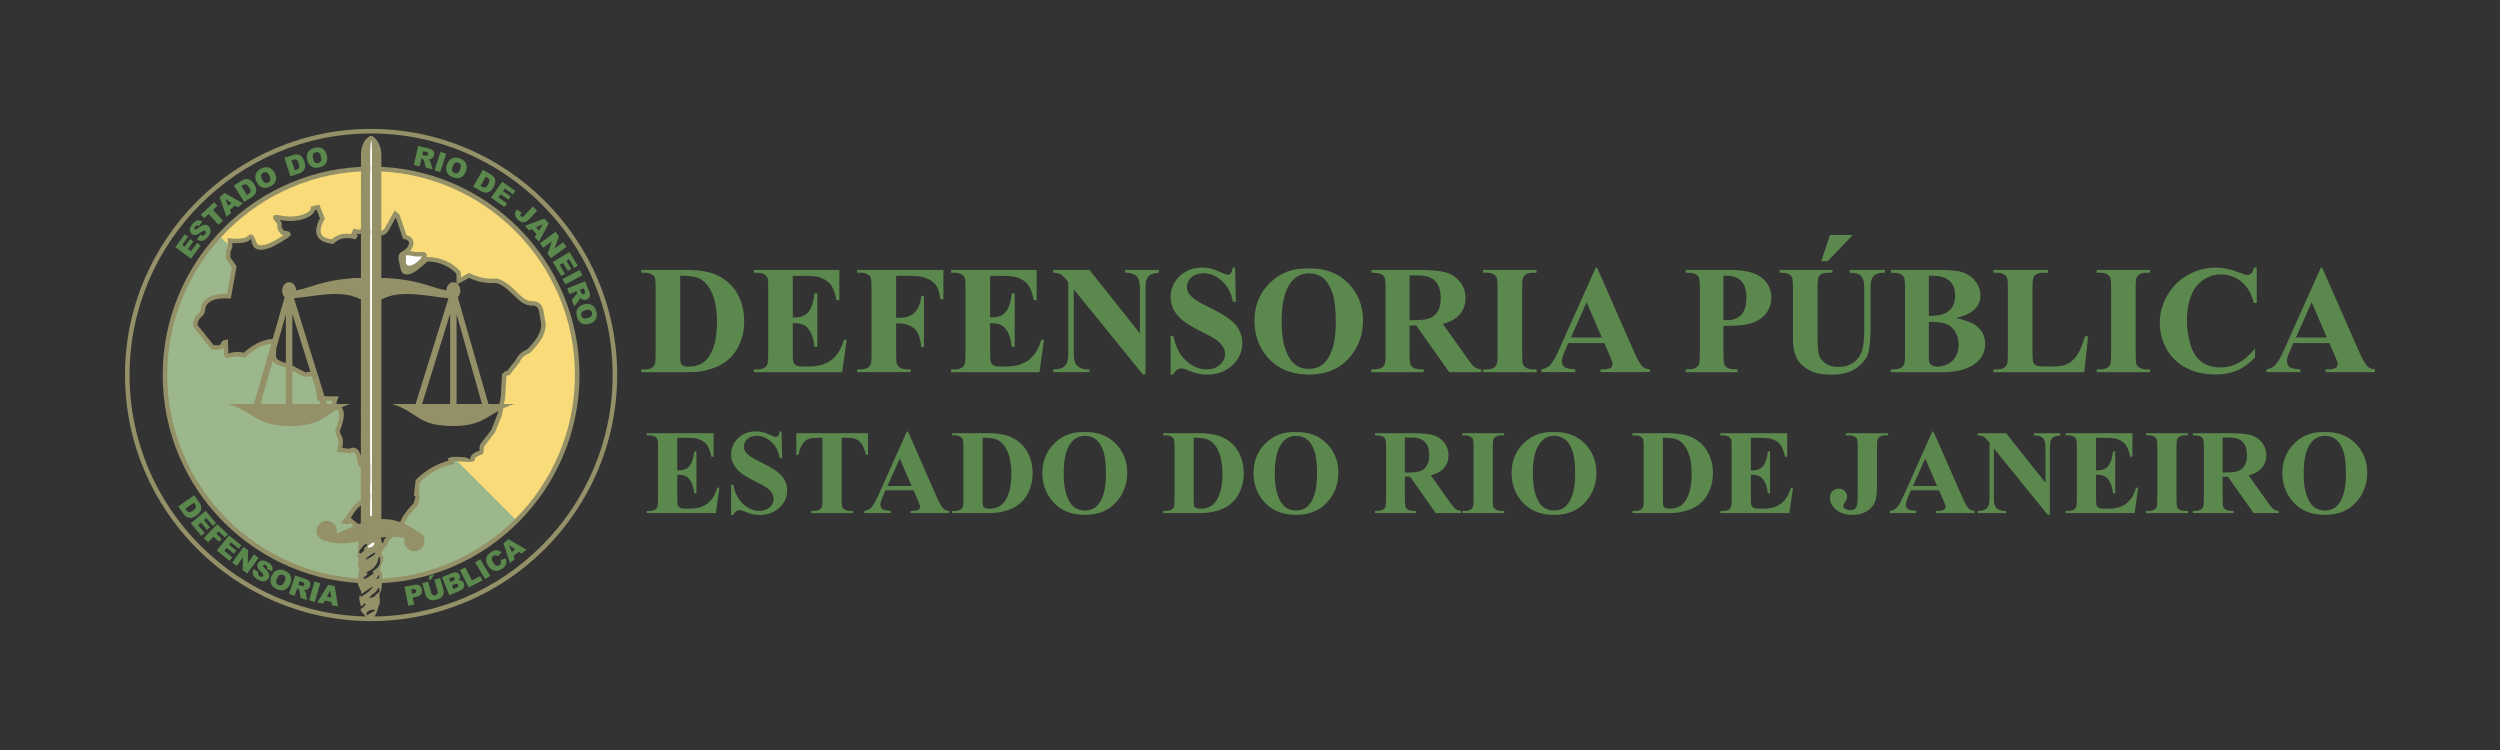 <svg xmlns="http://www.w3.org/2000/svg" id="Camada_1" data-name="Camada 1" viewBox="0 0 2000 600"><rect x="0" y="0" width="2000" height="600" fill="#333333" stroke="none"/><defs><style>      .cls-1 {        fill: #5b884d;      }      .cls-1, .cls-2, .cls-3, .cls-4, .cls-5 {        fill-rule: evenodd;      }      .cls-2 {        fill: #fff;      }      .cls-6, .cls-3 {        fill: #949067;      }      .cls-4 {        fill: #fadb79;      }      .cls-5 {        fill: #9bb78b;      }    </style></defs><g><path class="cls-1" d="M1123.88,350.01v27.99h2.68c4.36,0,7.63-.38,9.8-1.19,2.17-.8,3.88-2.25,5.11-4.34,1.24-2.09,1.87-4.81,1.87-8.17,0-4.88-1.14-8.46-3.43-10.79-2.27-2.33-5.93-3.49-11-3.49h-5.03ZM1123.88,381.34v17.92c0,3.46.21,5.63.62,6.51.44.9,1.18,1.62,2.24,2.15,1.08.53,3.07.81,6,.81v1.74h-32.72v-1.74c2.96,0,4.95-.28,6.01-.84,1.05-.55,1.78-1.25,2.22-2.14.42-.88.62-3.04.62-6.5v-41.47c0-3.46-.21-5.63-.62-6.53-.44-.9-1.17-1.61-2.25-2.14-1.06-.55-3.06-.8-5.98-.8v-1.75h29.69c7.73,0,13.38.55,16.97,1.61,3.57,1.06,6.5,3.04,8.77,5.92,2.25,2.86,3.39,6.24,3.39,10.1,0,4.71-1.7,8.61-5.1,11.69-2.17,1.95-5.2,3.41-9.09,4.38l15.36,21.63c2.01,2.8,3.44,4.54,4.28,5.23,1.3.98,2.78,1.51,4.49,1.61v1.74h-20.13l-20.59-29.13h-4.2ZM1036.89,348.69c-5.86,0-10.3,2.99-13.35,8.96-2.48,4.89-3.72,11.94-3.72,21.11,0,10.9,1.91,18.96,5.74,24.17,2.67,3.65,6.42,5.47,11.23,5.47,3.23,0,5.93-.79,8.11-2.35,2.75-2.01,4.9-5.23,6.45-9.65,1.54-4.41,2.31-10.17,2.31-17.26,0-8.46-.79-14.78-2.36-18.96-1.58-4.2-3.57-7.16-6.02-8.89-2.43-1.72-5.23-2.59-8.39-2.59ZM1036.31,345.68c10.18-.38,18.45,2.59,24.82,8.89,6.35,6.32,9.54,14.22,9.54,23.71,0,8.11-2.36,15.23-7.11,21.39-6.29,8.17-15.17,12.26-26.64,12.26s-20.38-3.89-26.67-11.69c-4.96-6.16-7.45-13.46-7.45-21.91,0-9.49,3.24-17.4,9.68-23.73,6.47-6.34,14.4-9.31,23.82-8.93ZM954.99,350.2v49.86c0,2.64.13,4.25.37,4.84.26.6.67,1.06,1.27,1.37.85.48,2.07.71,3.68.71,5.24,0,9.25-1.79,12.01-5.37,3.76-4.84,5.64-12.34,5.64-22.52,0-8.2-1.29-14.75-3.86-19.66-2.04-3.83-4.66-6.43-7.86-7.82-2.27-.98-6.02-1.45-11.26-1.42ZM930.62,410.47v-1.74h2.13c1.85,0,3.28-.29,4.26-.89,1-.58,1.72-1.37,2.19-2.38.29-.66.44-2.64.44-5.94v-42.03c0-3.27-.18-5.31-.53-6.13-.34-.82-1.03-1.53-2.09-2.14-1.05-.61-2.48-.92-4.26-.92h-2.13v-1.75h28.6c7.64,0,13.78,1.05,18.43,3.12,5.68,2.54,10.01,6.39,12.93,11.53,2.95,5.16,4.41,10.99,4.41,17.48,0,4.5-.73,8.64-2.17,12.42-1.44,3.8-3.31,6.92-5.6,9.38-2.3,2.48-4.94,4.46-7.94,5.95-3.01,1.48-6.68,2.64-11,3.46-1.91.37-4.94.56-9.05.56h-28.6ZM868,348.69c-5.85,0-10.29,2.99-13.35,8.96-2.48,4.89-3.71,11.94-3.71,21.11,0,10.9,1.91,18.96,5.74,24.17,2.67,3.65,6.41,5.47,11.23,5.47,3.23,0,5.93-.79,8.11-2.35,2.75-2.01,4.91-5.23,6.45-9.65,1.54-4.41,2.31-10.17,2.31-17.26,0-8.46-.79-14.78-2.37-18.96-1.58-4.2-3.57-7.16-6.01-8.89-2.43-1.72-5.23-2.59-8.4-2.59ZM867.42,345.68c10.18-.38,18.45,2.59,24.82,8.89,6.35,6.32,9.54,14.22,9.54,23.71,0,8.11-2.37,15.23-7.11,21.39-6.28,8.17-15.17,12.26-26.64,12.26s-20.38-3.89-26.67-11.69c-4.96-6.16-7.45-13.46-7.45-21.91,0-9.49,3.23-17.4,9.68-23.73,6.47-6.34,14.4-9.31,23.82-8.93ZM786.1,350.2v49.86c0,2.64.13,4.25.37,4.84.26.6.68,1.06,1.27,1.37.85.48,2.08.71,3.68.71,5.24,0,9.25-1.79,12.02-5.37,3.76-4.84,5.64-12.34,5.64-22.52,0-8.2-1.28-14.75-3.86-19.66-2.04-3.83-4.66-6.43-7.87-7.82-2.27-.98-6.01-1.45-11.26-1.42ZM761.73,410.47v-1.74h2.12c1.85,0,3.28-.29,4.26-.89,1-.58,1.72-1.37,2.19-2.38.29-.66.43-2.64.43-5.94v-42.03c0-3.27-.17-5.31-.53-6.13-.33-.82-1.03-1.53-2.09-2.14-1.05-.61-2.48-.92-4.26-.92h-2.12v-1.75h28.6c7.64,0,13.79,1.05,18.43,3.12,5.68,2.54,10,6.39,12.93,11.53,2.95,5.16,4.41,10.99,4.41,17.48,0,4.5-.72,8.64-2.17,12.42-1.45,3.8-3.32,6.92-5.6,9.38-2.3,2.48-4.94,4.46-7.95,5.95-3.01,1.48-6.68,2.64-11,3.46-1.92.37-4.94.56-9.06.56h-28.6ZM729.3,388.79l-9.51-22-9.81,22h19.32ZM730.91,392.28h-22.56l-2.69,6.22c-.88,2.08-1.32,3.78-1.32,5.13,0,1.8.72,3.12,2.17,3.96.84.51,2.93.88,6.26,1.14v1.74h-21.25v-1.74c2.29-.36,4.18-1.3,5.65-2.86,1.48-1.54,3.31-4.76,5.47-9.64l22.86-50.99h.9l23.03,52.41c2.2,4.97,4,8.09,5.42,9.38,1.08.98,2.59,1.54,4.54,1.71v1.74h-30.92v-1.74h1.27c2.48,0,4.23-.36,5.23-1.05.69-.5,1.05-1.22,1.05-2.17,0-.56-.1-1.14-.29-1.74-.07-.29-.53-1.46-1.42-3.54l-3.4-7.96ZM694.43,346.57v17.31h-1.69c-1.01-4-2.12-6.87-3.34-8.6-1.22-1.75-2.91-3.14-5.05-4.17-1.19-.58-3.28-.85-6.26-.85h-4.76v49.28c0,3.27.18,5.31.53,6.13.37.82,1.08,1.53,2.12,2.14,1.06.63,2.49.93,4.31.93h2.12v1.74h-33.46v-1.74h2.12c1.85,0,3.34-.34,4.47-1,.82-.43,1.46-1.19,1.93-2.27.35-.74.53-2.72.53-5.94v-49.28h-4.63c-4.29,0-7.43.9-9.37,2.73-2.74,2.54-4.46,6.18-5.18,10.89h-1.78v-17.31h57.39ZM625.2,345.12l.54,21.3h-1.95c-.9-5.34-3.14-9.64-6.71-12.9-3.57-3.25-7.41-4.87-11.56-4.87-3.2,0-5.74.85-7.61,2.57-1.88,1.71-2.81,3.68-2.81,5.92,0,1.4.34,2.67.99,3.76.9,1.48,2.37,2.94,4.38,4.38,1.48,1.05,4.89,2.88,10.23,5.52,7.48,3.68,12.51,7.16,15.12,10.42,2.59,3.26,3.88,7,3.88,11.21,0,5.34-2.09,9.94-6.24,13.78-4.16,3.84-9.46,5.77-15.86,5.77-2.01,0-3.92-.21-5.71-.61-1.79-.42-4.04-1.19-6.74-2.32-1.51-.63-2.75-.93-3.72-.93-.82,0-1.69.3-2.59.93-.92.63-1.65,1.59-2.22,2.88h-1.74v-24.13h1.74c1.38,6.79,4.04,11.95,8,15.52,3.94,3.57,8.19,5.36,12.74,5.36,3.52,0,6.32-.97,8.41-2.88,2.09-1.91,3.13-4.15,3.13-6.69,0-1.51-.4-2.97-1.2-4.39-.81-1.4-2.01-2.75-3.65-4.02-1.64-1.27-4.52-2.93-8.67-4.97-5.81-2.86-9.99-5.29-12.53-7.3-2.56-2.01-4.5-4.26-5.87-6.74-1.37-2.48-2.06-5.21-2.06-8.2,0-5.08,1.88-9.43,5.62-13.01,3.74-3.57,8.46-5.35,14.13-5.35,2.08,0,4.09.24,6.03.74,1.48.39,3.28,1.08,5.39,2.11,2.12,1.01,3.62,1.53,4.46,1.53s1.46-.26,1.93-.76c.48-.5.91-1.71,1.32-3.62h1.41ZM541.8,350.25v26.01h1.27c4.05,0,6.98-1.27,8.81-3.81,1.82-2.54,2.97-6.3,3.49-11.26h1.78v33.46h-1.78c-.39-3.65-1.17-6.63-2.38-8.96-1.23-2.33-2.62-3.89-4.23-4.7-1.6-.79-3.93-1.19-6.97-1.19v18c0,3.52.14,5.66.45,6.45.29.79.85,1.43,1.67,1.93.81.51,2.12.76,3.96.76h3.81c5.97,0,10.75-1.38,14.35-4.15,3.61-2.75,6.18-6.97,7.75-12.63h1.74l-2.86,20.32h-55.24v-1.74h2.12c1.85,0,3.34-.34,4.47-1,.82-.43,1.45-1.19,1.88-2.27.35-.74.53-2.72.53-5.94v-42.03c0-2.9-.08-4.67-.24-5.33-.31-1.09-.9-1.95-1.74-2.54-1.21-.88-2.83-1.32-4.91-1.32h-2.12v-1.75h53.48v18.9h-1.78c-.92-4.62-2.19-7.93-3.84-9.94-1.64-2.01-3.98-3.49-7-4.42-1.75-.58-5.05-.85-9.89-.85h-6.59ZM1861.5,269.99l-12.17-28.17-12.56,28.17h24.73ZM1863.56,274.45h-28.89l-3.44,7.97c-1.13,2.66-1.69,4.84-1.69,6.57,0,2.3.93,3.99,2.78,5.06,1.07.66,3.75,1.13,8.01,1.46v2.22h-27.2v-2.22c2.93-.45,5.36-1.67,7.23-3.67,1.89-1.98,4.24-6.09,7-12.33l29.26-65.27h1.15l29.48,67.08c2.82,6.36,5.13,10.36,6.94,12.01,1.38,1.26,3.32,1.98,5.81,2.18v2.22h-39.58v-2.22h1.63c3.17,0,5.41-.45,6.69-1.34.88-.64,1.34-1.56,1.34-2.78,0-.72-.12-1.46-.37-2.22-.08-.37-.68-1.87-1.81-4.53l-4.35-10.19ZM1805.41,214.09v28.33h-2.34c-1.77-7.39-5.07-13.05-9.91-17.01-4.82-3.93-10.29-5.91-16.41-5.91-5.11,0-9.78,1.46-14.04,4.4-4.27,2.95-7.39,6.78-9.35,11.53-2.53,6.07-3.81,12.83-3.81,20.26s.93,13.98,2.78,19.99c1.85,6.01,4.74,10.56,8.69,13.63,3.93,3.09,9.04,4.61,15.32,4.61,5.15,0,9.86-1.11,14.14-3.38,4.28-2.24,8.79-6.11,13.55-11.63v7.06c-4.59,4.78-9.37,8.26-14.33,10.4-4.98,2.16-10.77,3.23-17.42,3.23-8.71,0-16.48-1.75-23.25-5.25-6.78-3.5-12.01-8.52-15.69-15.07-3.67-6.57-5.52-13.55-5.52-20.94,0-7.8,2.04-15.19,6.14-22.2,4.08-7,9.58-12.44,16.51-16.29,6.94-3.87,14.31-5.79,22.11-5.79,5.74,0,11.82,1.24,18.22,3.73,3.71,1.44,6.05,2.18,7.07,2.18,1.27,0,2.39-.48,3.33-1.42.95-.95,1.56-2.45,1.86-4.49h2.34ZM1720.11,295.52v2.22h-42.76v-2.22h2.71c2.37,0,4.29-.43,5.73-1.28,1.05-.56,1.85-1.53,2.41-2.9.45-.95.68-3.48.68-7.6v-53.8c0-4.18-.23-6.79-.68-7.84-.43-1.05-1.32-1.96-2.67-2.74-1.34-.78-3.17-1.17-5.46-1.17h-2.71v-2.24h42.76v2.24h-2.72c-2.37,0-4.29.41-5.73,1.25-1.05.58-1.88,1.52-2.47,2.9-.43.97-.66,3.5-.66,7.6v53.8c0,4.18.22,6.79.68,7.84.47,1.05,1.38,1.96,2.72,2.74,1.36.8,3.17,1.2,5.46,1.2h2.72ZM1670.47,269.02l-3.07,28.72h-72.64v-2.22h2.72c2.37,0,4.28-.43,5.72-1.28,1.05-.56,1.85-1.53,2.43-2.9.44-.95.66-3.48.66-7.6v-53.8c0-4.18-.22-6.79-.66-7.84-.45-1.05-1.34-1.96-2.7-2.74-1.34-.78-3.17-1.17-5.45-1.17h-2.72v-2.24h43.63v2.24h-3.56c-2.39,0-4.29.41-5.75,1.25-1.03.58-1.85,1.52-2.47,2.9-.43.97-.66,3.5-.66,7.6v52.11c0,4.18.25,6.86.72,7.99.49,1.15,1.42,2.02,2.84,2.57,1.01.37,3.44.54,7.29.54h6.82c4.34,0,7.96-.76,10.87-2.28,2.88-1.53,5.39-3.93,7.49-7.25,2.12-3.29,4.12-8.15,6.01-14.6h2.47ZM1543.08,257.45v26.23l-.07,3.03c0,2.16.54,3.81,1.65,4.92,1.12,1.09,2.74,1.65,4.92,1.65,3.21,0,6.18-.7,8.9-2.14,2.72-1.42,4.8-3.5,6.24-6.22,1.46-2.7,2.19-5.72,2.19-9.06,0-3.83-.88-7.27-2.66-10.29-1.77-3.03-4.2-5.15-7.31-6.36-3.09-1.21-7.72-1.79-13.85-1.75ZM1543.08,252.73c5.7,0,9.9-.64,12.62-1.91,2.72-1.3,4.8-3.11,6.26-5.44,1.44-2.33,2.16-5.31,2.16-8.94s-.72-6.57-2.14-8.89c-1.42-2.3-3.46-4.06-6.12-5.27-2.66-1.22-6.92-1.79-12.78-1.75v32.2ZM1565.03,254.38c7.76,1.79,13.22,3.99,16.35,6.57,4.51,3.66,6.75,8.4,6.75,14.23,0,6.15-2.47,11.24-7.41,15.26-6.07,4.88-14.9,7.31-26.48,7.31h-41.57v-2.22c3.79,0,6.34-.35,7.7-1.07,1.34-.7,2.29-1.61,2.82-2.74.55-1.13.82-3.89.82-8.32v-53.08c0-4.43-.27-7.21-.82-8.36-.54-1.15-1.51-2.06-2.86-2.74-1.36-.7-3.91-1.03-7.66-1.03v-2.24h39.2c9.37,0,16.02.84,19.91,2.51,3.91,1.67,6.98,4.16,9.22,7.47,2.27,3.31,3.37,6.86,3.37,10.58,0,3.95-1.42,7.45-4.28,10.54-2.84,3.07-7.86,5.52-15.07,7.33ZM1482.16,188.02l-19.97,20.92h-5.19l7-20.92h18.16ZM1423.76,215.94h42.21v2.24h-2.1c-3.17,0-5.36.33-6.55.99-1.19.66-2.03,1.58-2.53,2.74-.49,1.17-.76,4.1-.76,8.75v40.05c0,7.33.55,12.17,1.67,14.56,1.11,2.37,2.92,4.32,5.45,5.91,2.53,1.57,5.73,2.35,9.6,2.35,4.43,0,8.19-.99,11.3-2.98,3.13-2,5.46-4.74,7-8.24,1.54-3.5,2.33-9.6,2.33-18.28v-33.36c0-3.66-.39-6.28-1.15-7.84-.76-1.56-1.73-2.66-2.88-3.25-1.81-.93-4.37-1.38-7.68-1.38v-2.24h28.29v2.24h-1.69c-2.28,0-4.2.45-5.72,1.38-1.53.93-2.64,2.31-3.32,4.16-.51,1.3-.78,3.61-.78,6.94v31.07c0,9.62-.64,16.55-1.89,20.82-1.28,4.26-4.37,8.18-9.27,11.76-4.9,3.58-11.61,5.37-20.1,5.37-7.06,0-12.54-.95-16.41-2.84-5.25-2.58-8.97-5.87-11.16-9.88-2.16-4.04-3.25-9.43-3.25-16.24v-40.05c0-4.69-.25-7.62-.78-8.77-.52-1.15-1.43-2.06-2.72-2.74-1.27-.7-3.64-1.01-7.1-.97v-2.24ZM1378.75,220.65v35.35c1.34.08,2.33.12,3.03.12,4.9,0,8.67-1.46,11.32-4.39,2.66-2.9,4-7.43,4-13.55s-1.34-10.5-4-13.32c-2.66-2.82-6.61-4.22-11.88-4.22h-2.47ZM1378.75,260.7v22.69c0,4.43.27,7.21.82,8.34.54,1.15,1.5,2.08,2.88,2.76,1.4.68,3.93,1.03,7.64,1.03v2.22h-41.57v-2.22c3.79,0,6.34-.35,7.7-1.07,1.34-.7,2.29-1.61,2.84-2.74.54-1.13.81-3.89.81-8.32v-53.08c0-4.43-.27-7.21-.81-8.36-.55-1.15-1.5-2.06-2.88-2.74-1.36-.7-3.91-1.03-7.66-1.03v-2.24h35.66c11.74,0,20.16,2.1,25.27,6.28,5.1,4.18,7.66,9.41,7.66,15.69,0,5.31-1.65,9.84-4.94,13.63-3.29,3.77-7.84,6.34-13.63,7.72-3.89.97-10.5,1.44-19.79,1.44ZM1281.45,269.99l-12.17-28.17-12.56,28.17h24.73ZM1283.51,274.45h-28.89l-3.44,7.97c-1.13,2.66-1.69,4.84-1.69,6.57,0,2.3.93,3.99,2.78,5.06,1.07.66,3.75,1.13,8,1.46v2.22h-27.2v-2.22c2.92-.45,5.35-1.67,7.23-3.67,1.89-1.98,4.24-6.09,7-12.33l29.26-65.27h1.15l29.48,67.08c2.82,6.36,5.13,10.36,6.94,12.01,1.38,1.26,3.32,1.98,5.81,2.18v2.22h-39.57v-2.22h1.63c3.17,0,5.41-.45,6.69-1.34.89-.64,1.34-1.56,1.34-2.78,0-.72-.13-1.46-.37-2.22-.08-.37-.68-1.87-1.81-4.53l-4.34-10.19ZM1229.28,295.52v2.22h-42.76v-2.22h2.71c2.37,0,4.28-.43,5.73-1.28,1.05-.56,1.85-1.53,2.41-2.9.45-.95.68-3.48.68-7.6v-53.8c0-4.18-.23-6.79-.68-7.84-.43-1.05-1.32-1.96-2.67-2.74-1.34-.78-3.17-1.17-5.46-1.17h-2.71v-2.24h42.76v2.24h-2.72c-2.37,0-4.28.41-5.72,1.25-1.05.58-1.88,1.52-2.47,2.9-.43.97-.66,3.5-.66,7.6v53.8c0,4.18.23,6.79.68,7.84.47,1.05,1.38,1.96,2.72,2.74,1.36.8,3.17,1.2,5.45,1.2h2.72ZM1127.65,220.34v35.83h3.44c5.58,0,9.76-.49,12.54-1.52,2.78-1.03,4.96-2.88,6.55-5.56,1.59-2.68,2.39-6.16,2.39-10.46,0-6.24-1.46-10.83-4.38-13.82-2.9-2.98-7.6-4.47-14.08-4.47h-6.44ZM1127.65,260.45v22.94c0,4.43.27,7.21.8,8.34.56,1.15,1.5,2.08,2.86,2.76,1.38.68,3.93,1.03,7.68,1.03v2.22h-41.88v-2.22c3.79,0,6.34-.35,7.7-1.07,1.33-.7,2.29-1.61,2.84-2.74.53-1.13.8-3.89.8-8.32v-53.08c0-4.43-.27-7.21-.8-8.36-.56-1.15-1.51-2.06-2.88-2.74-1.36-.7-3.91-1.03-7.66-1.03v-2.24h38.01c9.9,0,17.13.7,21.72,2.06,4.57,1.36,8.32,3.89,11.22,7.58,2.88,3.66,4.35,7.99,4.35,12.93,0,6.03-2.18,11.01-6.53,14.97-2.78,2.49-6.65,4.37-11.63,5.6l19.67,27.69c2.57,3.58,4.41,5.81,5.48,6.69,1.67,1.25,3.56,1.93,5.74,2.06v2.22h-25.76l-26.35-37.29h-5.37ZM1047.18,218.66c-7.49,0-13.17,3.83-17.09,11.47-3.17,6.26-4.76,15.28-4.76,27.01,0,13.96,2.45,24.27,7.35,30.95,3.42,4.67,8.22,7,14.37,7,4.14,0,7.6-1.01,10.37-3.01,3.52-2.57,6.28-6.69,8.26-12.35,1.98-5.64,2.96-13.01,2.96-22.09,0-10.83-1.01-18.92-3.03-24.27-2.02-5.37-4.57-9.16-7.7-11.39-3.11-2.2-6.69-3.32-10.75-3.32ZM1046.44,214.81c13.03-.49,23.62,3.31,31.77,11.39,8.13,8.09,12.21,18.2,12.21,30.35,0,10.38-3.03,19.5-9.1,27.39-8.05,10.46-19.42,15.69-34.09,15.69s-26.09-4.98-34.14-14.97c-6.34-7.89-9.53-17.23-9.53-28.04,0-12.15,4.14-22.28,12.39-30.37,8.28-8.11,18.43-11.92,30.49-11.43ZM988.05,214.09l.68,27.26h-2.49c-1.15-6.84-4.02-12.33-8.58-16.51-4.57-4.16-9.49-6.24-14.8-6.24-4.1,0-7.35,1.09-9.74,3.29-2.41,2.18-3.6,4.71-3.6,7.58,0,1.79.43,3.42,1.28,4.82,1.15,1.9,3.03,3.77,5.6,5.6,1.9,1.34,6.26,3.69,13.1,7.06,9.58,4.71,16.02,9.16,19.36,13.34,3.32,4.18,4.96,8.96,4.96,14.35,0,6.84-2.67,12.72-7.99,17.65-5.33,4.92-12.11,7.39-20.3,7.39-2.57,0-5.02-.27-7.31-.78-2.28-.54-5.17-1.53-8.62-2.96-1.94-.8-3.52-1.19-4.76-1.19-1.06,0-2.17.39-3.32,1.19-1.18.8-2.12,2.04-2.84,3.69h-2.22v-30.89h2.22c1.77,8.69,5.17,15.3,10.23,19.87,5.05,4.57,10.48,6.86,16.31,6.86,4.51,0,8.09-1.23,10.77-3.69,2.68-2.45,4.02-5.31,4.02-8.56,0-1.94-.51-3.81-1.54-5.62-1.03-1.79-2.58-3.52-4.68-5.15-2.1-1.62-5.79-3.74-11.1-6.36-7.43-3.66-12.78-6.77-16.04-9.35-3.28-2.57-5.77-5.45-7.52-8.63-1.75-3.17-2.63-6.67-2.63-10.5,0-6.51,2.41-12.07,7.18-16.66,4.8-4.57,10.83-6.86,18.1-6.86,2.65,0,5.23.31,7.72.95,1.9.49,4.2,1.38,6.9,2.7,2.72,1.3,4.64,1.96,5.7,1.96s1.87-.33,2.47-.97c.62-.64,1.17-2.18,1.69-4.63h1.81ZM871.58,215.94l40.35,50.73v-35.17c0-4.9-.7-8.21-2.1-9.94-1.94-2.33-5.17-3.46-9.72-3.38v-2.24h27.01v2.24c-3.46.43-5.76,1.01-6.96,1.71-1.19.7-2.12,1.85-2.78,3.44-.66,1.58-.99,4.32-.99,8.17v68.11h-2.06l-55.3-68.11v52.01c0,4.7,1.07,7.87,3.23,9.51,2.14,1.67,4.61,2.49,7.37,2.49h1.94v2.22h-29.01v-2.22c4.51-.04,7.64-.97,9.41-2.78,1.77-1.81,2.66-4.88,2.66-9.23v-57.73l-1.75-2.18c-1.73-2.16-3.25-3.58-4.59-4.28-1.32-.68-3.23-1.05-5.72-1.13v-2.24h29.01ZM792.08,220.65v33.29h1.63c5.19,0,8.93-1.63,11.28-4.88,2.33-3.25,3.81-8.07,4.47-14.41h2.29v42.83h-2.29c-.5-4.67-1.5-8.48-3.05-11.47-1.57-2.99-3.36-4.98-5.42-6.01-2.04-1.01-5.02-1.52-8.91-1.52v23.04c0,4.51.19,7.25.57,8.26.37,1.01,1.09,1.83,2.14,2.47,1.03.66,2.72.97,5.06.97h4.88c7.64,0,13.75-1.77,18.36-5.31,4.61-3.52,7.91-8.91,9.92-16.16h2.22l-3.67,26h-70.7v-2.22h2.72c2.37,0,4.28-.43,5.72-1.28,1.05-.56,1.85-1.53,2.41-2.9.45-.95.68-3.48.68-7.6v-53.8c0-3.71-.1-5.97-.31-6.82-.39-1.4-1.15-2.49-2.22-3.25-1.55-1.13-3.63-1.69-6.28-1.69h-2.72v-2.24h68.46v24.19h-2.28c-1.17-5.91-2.8-10.15-4.93-12.72-2.1-2.57-5.08-4.47-8.95-5.66-2.25-.74-6.47-1.09-12.67-1.09h-8.44ZM716.91,220.65v33.6h2.37c3.6,0,6.57-.56,8.85-1.63,2.3-1.09,4.24-2.92,5.83-5.5,1.59-2.58,2.64-6.05,3.11-10.44h2.1v41.08h-2.1c-.76-7.76-2.84-12.87-6.24-15.34-3.4-2.47-7.25-3.73-11.55-3.73h-2.37v25.04c0,4.18.25,6.79.7,7.84.48,1.05,1.38,1.96,2.72,2.74,1.34.8,3.17,1.2,5.45,1.2h2.72v2.22h-42.77v-2.22h2.72c2.37,0,4.28-.43,5.72-1.28,1.05-.56,1.86-1.53,2.41-2.9.45-.95.66-3.48.66-7.6v-53.8c0-4.18-.21-6.79-.66-7.84-.43-1.05-1.34-1.96-2.68-2.74-1.36-.78-3.17-1.17-5.45-1.17h-2.72v-2.24h69v23.47h-2.47c-.55-5.52-2-9.59-4.3-12.25-2.33-2.66-5.66-4.51-10.05-5.6-2.4-.6-6.87-.91-13.38-.91h-7.62ZM634.22,220.65v33.29h1.62c5.19,0,8.93-1.63,11.28-4.88,2.33-3.25,3.81-8.07,4.47-14.41h2.28v42.83h-2.28c-.49-4.67-1.5-8.48-3.05-11.47-1.56-2.99-3.36-4.98-5.41-6.01-2.04-1.01-5.02-1.52-8.91-1.52v23.04c0,4.51.18,7.25.58,8.26.37,1.01,1.09,1.83,2.14,2.47,1.03.66,2.72.97,5.07.97h4.88c7.64,0,13.76-1.77,18.37-5.31,4.61-3.52,7.9-8.91,9.92-16.16h2.22l-3.66,26h-70.7v-2.22h2.72c2.37,0,4.28-.43,5.72-1.28,1.05-.56,1.85-1.53,2.41-2.9.45-.95.68-3.48.68-7.6v-53.8c0-3.71-.1-5.97-.31-6.82-.39-1.4-1.15-2.49-2.22-3.25-1.54-1.13-3.62-1.69-6.28-1.69h-2.72v-2.24h68.46v24.19h-2.28c-1.18-5.91-2.8-10.15-4.92-12.72-2.1-2.57-5.09-4.47-8.96-5.66-2.24-.74-6.47-1.09-12.66-1.09h-8.44ZM544.16,220.59v63.83c0,3.38.16,5.44.47,6.2.33.76.87,1.36,1.63,1.75,1.09.62,2.66.91,4.71.91,6.71,0,11.84-2.29,15.38-6.88,4.82-6.2,7.23-15.79,7.23-28.83,0-10.5-1.65-18.88-4.94-25.16-2.62-4.9-5.97-8.24-10.07-10.01-2.9-1.25-7.7-1.85-14.41-1.81ZM512.97,297.74v-2.22h2.71c2.37,0,4.2-.37,5.46-1.13,1.27-.74,2.2-1.75,2.8-3.05.37-.84.55-3.38.55-7.6v-53.8c0-4.18-.23-6.79-.68-7.84-.43-1.05-1.32-1.96-2.67-2.74-1.34-.78-3.17-1.17-5.46-1.17h-2.71v-2.24h36.61c9.78,0,17.64,1.34,23.59,3.99,7.27,3.25,12.81,8.18,16.56,14.76,3.77,6.61,5.64,14.06,5.64,22.38,0,5.76-.93,11.06-2.78,15.89-1.86,4.86-4.24,8.86-7.16,12.01-2.95,3.17-6.32,5.7-10.18,7.62-3.85,1.89-8.54,3.38-14.08,4.43-2.45.47-6.32.72-11.59.72h-36.61Z"></path><path class="cls-1" d="M1860,348.69c-5.85,0-10.29,2.99-13.35,8.96-2.48,4.89-3.72,11.94-3.72,21.11,0,10.9,1.91,18.96,5.74,24.17,2.67,3.65,6.42,5.47,11.23,5.47,3.23,0,5.93-.79,8.11-2.35,2.75-2.01,4.91-5.23,6.45-9.65,1.54-4.41,2.31-10.17,2.31-17.26,0-8.46-.79-14.78-2.37-18.96-1.58-4.2-3.57-7.16-6.01-8.89-2.43-1.72-5.23-2.59-8.4-2.59M1859.42,345.68c10.18-.38,18.45,2.59,24.82,8.89,6.36,6.32,9.54,14.22,9.54,23.71,0,8.11-2.37,15.23-7.11,21.39-6.29,8.17-15.17,12.26-26.64,12.26s-20.38-3.89-26.67-11.69c-4.95-6.16-7.45-13.46-7.45-21.91,0-9.49,3.23-17.4,9.68-23.73,6.47-6.34,14.39-9.31,23.82-8.93ZM1778.1,350.01v27.99h2.68c4.36,0,7.63-.38,9.8-1.19,2.17-.8,3.88-2.25,5.12-4.34,1.24-2.09,1.87-4.81,1.87-8.17,0-4.88-1.14-8.46-3.43-10.79-2.27-2.33-5.93-3.49-11-3.49h-5.03ZM1778.1,381.34v17.92c0,3.46.2,5.63.62,6.51.44.9,1.17,1.62,2.24,2.15,1.08.53,3.07.81,6,.81v1.74h-32.72v-1.74c2.96,0,4.95-.28,6.02-.84,1.05-.55,1.78-1.25,2.22-2.14.41-.88.62-3.04.62-6.5v-41.47c0-3.46-.21-5.63-.62-6.53-.44-.9-1.18-1.61-2.25-2.14-1.06-.55-3.05-.8-5.98-.8v-1.75h29.69c7.74,0,13.38.55,16.97,1.61,3.57,1.06,6.5,3.04,8.77,5.92,2.25,2.86,3.39,6.24,3.39,10.1,0,4.71-1.7,8.61-5.1,11.69-2.17,1.95-5.19,3.41-9.09,4.38l15.36,21.63c2.01,2.8,3.44,4.54,4.28,5.23,1.3.98,2.78,1.51,4.49,1.61v1.74h-20.12l-20.59-29.13h-4.2ZM1750.23,408.73v1.74h-33.41v-1.74h2.13c1.85,0,3.34-.34,4.47-1,.82-.43,1.45-1.19,1.89-2.27.35-.74.53-2.72.53-5.94v-42.03c0-3.27-.18-5.31-.53-6.13-.34-.82-1.03-1.53-2.09-2.14-1.05-.61-2.48-.92-4.26-.92h-2.13v-1.75h33.41v1.75h-2.12c-1.85,0-3.35.32-4.48.98-.82.45-1.46,1.19-1.93,2.27-.34.76-.51,2.74-.51,5.94v42.03c0,3.27.17,5.31.53,6.13.37.82,1.08,1.53,2.12,2.14,1.06.63,2.48.93,4.26.93h2.12ZM1676.82,350.25v26.01h1.27c4.05,0,6.98-1.27,8.81-3.81,1.82-2.54,2.97-6.3,3.49-11.26h1.79v33.46h-1.79c-.38-3.65-1.17-6.63-2.38-8.96-1.22-2.33-2.62-3.89-4.23-4.7-1.59-.79-3.92-1.19-6.96-1.19v18c0,3.52.14,5.66.45,6.45.29.79.85,1.43,1.67,1.93.81.51,2.13.76,3.96.76h3.82c5.97,0,10.74-1.38,14.35-4.15,3.6-2.75,6.18-6.97,7.75-12.63h1.74l-2.86,20.32h-55.24v-1.74h2.13c1.85,0,3.34-.34,4.47-1,.82-.43,1.45-1.19,1.88-2.27.35-.74.53-2.72.53-5.94v-42.03c0-2.9-.08-4.67-.24-5.33-.3-1.09-.9-1.95-1.74-2.54-1.2-.88-2.83-1.32-4.9-1.32h-2.13v-1.75h53.48v18.9h-1.78c-.92-4.62-2.19-7.93-3.84-9.94-1.64-2.01-3.97-3.49-7-4.42-1.75-.58-5.05-.85-9.89-.85h-6.6ZM1604.86,346.57l31.53,39.63v-27.47c0-3.83-.55-6.42-1.64-7.77-1.51-1.82-4.04-2.7-7.59-2.64v-1.75h21.1v1.75c-2.7.34-4.5.79-5.43,1.33-.94.55-1.66,1.45-2.18,2.68-.51,1.24-.77,3.38-.77,6.39v53.21h-1.61l-43.2-53.21v40.63c0,3.67.84,6.15,2.52,7.43,1.68,1.3,3.61,1.95,5.76,1.95h1.52v1.74h-22.66v-1.74c3.52-.03,5.97-.76,7.35-2.17,1.38-1.42,2.07-3.81,2.07-7.21v-45.1l-1.36-1.71c-1.35-1.69-2.55-2.8-3.59-3.34-1.03-.53-2.52-.82-4.47-.88v-1.75h22.66ZM1549.67,388.79l-9.5-22-9.81,22h19.32ZM1551.28,392.28h-22.56l-2.69,6.22c-.88,2.08-1.32,3.78-1.32,5.13,0,1.8.72,3.12,2.17,3.96.84.51,2.93.88,6.26,1.14v1.74h-21.25v-1.74c2.28-.36,4.18-1.3,5.64-2.86,1.48-1.54,3.31-4.76,5.47-9.64l22.86-50.99h.9l23.03,52.41c2.2,4.97,4.01,8.09,5.42,9.38,1.07.98,2.59,1.54,4.54,1.71v1.74h-30.92v-1.74h1.27c2.48,0,4.23-.36,5.23-1.05.69-.5,1.05-1.22,1.05-2.17,0-.56-.09-1.14-.29-1.74-.07-.29-.53-1.46-1.42-3.54l-3.4-7.96ZM1476.6,348.32v-1.75h33.97v1.75h-2.07c-1.88,0-3.39.32-4.52.98-.79.45-1.42,1.19-1.88,2.27-.36.76-.53,2.74-.53,5.94v31.28c0,6.13-.61,10.58-1.84,13.37-1.22,2.78-3.39,5.1-6.53,6.98-3.12,1.86-6.88,2.8-11.27,2.8-5.38,0-9.72-1.42-13.03-4.25-3.33-2.83-4.99-5.95-4.99-9.38,0-2.2.68-3.97,2.03-5.34,1.35-1.37,3.01-2.06,4.95-2.06s3.52.61,4.82,1.83c1.31,1.24,1.96,2.73,1.96,4.53,0,.87-.11,1.64-.33,2.3-.11.32-.61,1.11-1.48,2.38-.87,1.27-1.28,2.17-1.28,2.72,0,.8.4,1.51,1.22,2.11,1.19.88,2.75,1.33,4.66,1.33,1.35,0,2.46-.36,3.35-1.05.87-.69,1.49-1.77,1.86-3.23.35-1.45.53-5.52.53-12.18v-34.16c0-3.27-.18-5.31-.53-6.13-.37-.82-1.08-1.53-2.12-2.14-1.06-.61-2.48-.92-4.26-.92h-2.69ZM1400.68,350.25v26.01h1.27c4.05,0,6.98-1.27,8.81-3.81,1.82-2.54,2.98-6.3,3.49-11.26h1.78v33.46h-1.78c-.38-3.65-1.18-6.63-2.38-8.96-1.22-2.33-2.62-3.89-4.23-4.7-1.59-.79-3.92-1.19-6.97-1.19v18c0,3.52.14,5.66.45,6.45.29.79.85,1.43,1.67,1.93.8.51,2.13.76,3.96.76h3.82c5.97,0,10.74-1.38,14.35-4.15,3.6-2.75,6.18-6.97,7.75-12.63h1.74l-2.87,20.32h-55.24v-1.74h2.13c1.85,0,3.34-.34,4.47-1,.82-.43,1.45-1.19,1.88-2.27.36-.74.53-2.72.53-5.94v-42.03c0-2.9-.08-4.67-.24-5.33-.3-1.09-.9-1.95-1.74-2.54-1.2-.88-2.83-1.32-4.9-1.32h-2.13v-1.75h53.48v18.9h-1.79c-.92-4.62-2.19-7.93-3.84-9.94-1.64-2.01-3.97-3.49-7-4.42-1.75-.58-5.05-.85-9.89-.85h-6.6ZM1330.33,350.2v49.86c0,2.64.13,4.25.37,4.84.26.6.67,1.06,1.27,1.37.85.48,2.08.71,3.68.71,5.24,0,9.25-1.79,12.01-5.37,3.76-4.84,5.65-12.34,5.65-22.52,0-8.2-1.28-14.75-3.86-19.66-2.04-3.83-4.66-6.43-7.87-7.82-2.26-.98-6.01-1.45-11.26-1.42ZM1305.96,410.47v-1.74h2.12c1.85,0,3.28-.29,4.26-.89,1-.58,1.72-1.37,2.19-2.38.29-.66.43-2.64.43-5.94v-42.03c0-3.27-.17-5.31-.53-6.13-.33-.82-1.03-1.53-2.09-2.14-1.05-.61-2.48-.92-4.26-.92h-2.12v-1.75h28.6c7.64,0,13.79,1.05,18.43,3.12,5.68,2.54,10,6.39,12.93,11.53,2.95,5.16,4.41,10.99,4.41,17.48,0,4.5-.72,8.64-2.17,12.42-1.45,3.8-3.32,6.92-5.6,9.38-2.3,2.48-4.94,4.46-7.95,5.95-3.01,1.48-6.68,2.64-11,3.46-1.92.37-4.94.56-9.06.56h-28.6ZM1243.34,348.69c-5.85,0-10.3,2.99-13.35,8.96-2.48,4.89-3.72,11.94-3.72,21.11,0,10.9,1.91,18.96,5.74,24.17,2.67,3.65,6.42,5.47,11.23,5.47,3.23,0,5.93-.79,8.11-2.35,2.75-2.01,4.9-5.23,6.45-9.65,1.54-4.41,2.32-10.17,2.32-17.26,0-8.46-.79-14.78-2.37-18.96-1.58-4.2-3.57-7.16-6.01-8.89-2.43-1.72-5.23-2.59-8.4-2.59ZM1242.76,345.68c10.18-.38,18.45,2.59,24.82,8.89,6.36,6.32,9.54,14.22,9.54,23.71,0,8.11-2.37,15.23-7.11,21.39-6.29,8.17-15.17,12.26-26.64,12.26s-20.38-3.89-26.67-11.69c-4.95-6.16-7.44-13.46-7.44-21.91,0-9.49,3.23-17.4,9.68-23.73,6.47-6.34,14.4-9.31,23.82-8.93ZM1203.27,408.73v1.74h-33.41v-1.74h2.12c1.85,0,3.34-.34,4.47-1,.82-.43,1.45-1.19,1.88-2.27.36-.74.53-2.72.53-5.94v-42.03c0-3.27-.17-5.31-.53-6.13-.34-.82-1.03-1.53-2.09-2.14-1.05-.61-2.48-.92-4.26-.92h-2.12v-1.75h33.41v1.75h-2.12c-1.85,0-3.35.32-4.47.98-.82.45-1.47,1.19-1.93,2.27-.34.76-.52,2.74-.52,5.94v42.03c0,3.27.18,5.31.53,6.13.37.82,1.08,1.53,2.12,2.14,1.06.63,2.48.93,4.26.93h2.12Z"></path></g><g><path class="cls-5" d="M293.77,436.91l-.11-2.11c-2.07.22-4.21,2.3-6.43,6.22l.06,1.55.99.56c2.51-1.35,3.7-3.07,3.55-5.16l1.94-1.06ZM300.41,463.67l.17.61c1.21-.64,2.28-1.41,3.05-2.5l-.17-2.61-3.05,4.49ZM292.71,458.85l.83-1.44c5.32-2.2,8.57-6.09,9.31-11.99l1.33.17c.84,4.54-.33,8.38-5.1,10.99l-.78,1.39,1.33.33c-2.01,1.86-5.59,3.92-8.86,5.94l-.06-2.61c1.49-.71,2.76-1.51,3.21-2.66l-1.22-.11ZM368.62,367.39l48.81,44.68c-30.28,33.5-76.01,53.47-121.75,53.47-90.83,0-164.91-74.08-164.91-164.91,0-43.16,18.04-86.32,48.31-116.59l8.73,8.73c-1.42-.04-2.73-.16-3.8-.33l.13,4.8-1.52,3.79-.25,5.3,5.05,7.2-4.3,23.49c-10.7-.83-20.23,2.25-20.76,10.68-.33,5.17-6.01,4.3-6.13,12.93l13.76,17.18c11.17,1.2,6.17-3.34,10.61-4.17l.38,9.98c1.18,2.74,5.05-2.06,14.4.5,7.05-6.39,14.38-10.45,22.1-11.11,5.48,10.46-5.74,15.52,12.63,19.45l13.89,7.32c4.8-1.35,7.91-.34,9.34,3.03l2.15,15.91,12.88.13c-.96,2.19-1.23,4.38-.5,6.57,6.44.42,7.16,6.73,2.15,18.94-.04,5.31,4.42,4.42,1.64,15.54l8.08,1.01c4.5-2.82,7.33.59,8.46,10.23,1.47,2.36,2.95,2.86,4.42,1.52,1.85-1.39,3.03-.93,3.54,1.39l-1.77,10.73,3.41-.88c3.77,6.48,3.14,10.57-.5,13.01-16.73,8.84-14.42,12.54-21.22,20.46l1.92.35,2.16-1.42,23.32,18.63-2.4,3.03.03.2c-.53.97-1.02,2.19-1.48,3.66-4.09,2.21-7.03,4.38-7.43,6.44,4.35-2.08,7.52-4.19,9.42-6.41l.09.66c2.23-2.12,4.72-4.78,6.95-8.59-.33-4.01,11.19-8.4,13.77-17.05,2.34-4.9,5.83-9.11,9.85-13.01,1.52-3.96,2.62-7.54.76-8.46l1.14-10.48c7.57-7.57,16.51-12.55,26.9-15.16l-.63-2.02c1.45-.64,4.79-.55,8.18-.34Z"></path><path class="cls-3" d="M293.77,436.91l-.11-2.11c-2.07.22-4.21,2.3-6.43,6.22l.06,1.55.99.56c2.51-1.35,3.7-3.07,3.55-5.16l1.94-1.06ZM293.38,492.32l-.22-1.83c1.24-2.11,3.56-2.85,6.43-2.89l.22,1-6.43,3.72ZM295.31,478.66l4.32-1.22c.24-.89,1.59-2.22,4.05-4l-.16-2.83-1.11-.22c-.6,1.78-1.69,3.33-3.77,4.52-1.43,1.13-2.78,2.33-3.33,3.75ZM300.41,463.67l.17.61c1.21-.64,2.28-1.41,3.05-2.5l-.17-2.61-3.05,4.49ZM292.71,458.85l.83-1.44c5.32-2.2,8.57-6.09,9.31-11.99l1.33.17c.84,4.54-.33,8.38-5.1,10.99l-.78,1.39,1.33.33c-2.01,1.86-5.59,3.92-8.86,5.94l-.06-2.61c1.49-.71,2.76-1.51,3.21-2.66l-1.22-.11ZM292.21,448.24c8.15-3.91,12.18-7.87,11.42-12.6-1.56.45-2.87,2.6-3.99,6.16-4.09,2.21-7.03,4.38-7.43,6.44ZM286.58,437.98l-.67,6.86c.96,1.55,1.22,2.93.55,4.48-.32.96.01,3.32,1.16,6.65l-.94,1.94-.33,9.74c1.56,3.25,3.17,6.15,2.78,7.69,3.79-2.71,7.28-5.34,9.61-6.13-2.33,3.15-5.69,5.92-10.08,8.33l-.36-1.25c-.15.07-.32.12-.52.16-.99,3.07.47,6.58,1.05,8.48v.32c1.49-.96,2.25-2.01,2.65-3.1l.27,1.05h1.16c-1.75,1.67-2.33,3.5-4.04,3.5l-.13.05-.08,1.88,3.95,4.53.81,1.28,5.76-.44c1.58-2.74,3.07-5.52,3.32-8.41,1.27-1.49,1.76-4.12,1.11-8.41-.03-2.28.17-3.72.89-3.32,1.09-4.08,1.25-9.81,1.16-15.67l-1.19-.72c-.49-1.41-.37-2.81.03-4.21,1.15-2.44,1.88-4.98,2.44-7.42l-1.88-2.99,1.55-4.43-2.32-9.49-17.49,2.85-.22,6.2Z"></path><path class="cls-4" d="M323.03,206.02c-1.13-3.51,1.76-4.42,8.68-2.73l7.32.19c4.01,2.37-14.12,18.62-16.19,6.34l.19-3.8ZM184.14,196.81l-9.01-8.25c30.27-33.5,76.01-53.46,121.75-53.46,90.83,0,164.91,74.08,164.91,164.91,0,43.16-18.04,86.32-48.31,116.59l-49.37-49.36c5.4-.06,13.87,1.24,14.03.24-.62-1.38,1.15-3.88,6.42-5.41,1.16-.34.16-5.07,1.79-6.51l8.21-10.69,5.3-13.26,2.53-14.02,1.01-17.56,1.77-1.52h1.39l7.57-9.6c1.52-3.62,4.38-6.23,8.59-7.83,7.54-7.41,12.55-14.82,12-22.23l-1.64-9.72c-.91-4.8-3.43-6.36-6.69-6.44-10.9.75-16.36-14.59-29.05-18.06-7.53.46-14.91-.72-22.1-4.29l-8.21,4.42-.13-6.57c-6.44-6.99-14.9-10.61-25.38-10.86-.76.11-12.14,14.36-19.58,6.09-2.25-2.5-3.52-9.5-.04-11.18,6.64-3.2,10.62-10.86,1.94-12.72l-5.75-16.84-1.82-1.6c-11.39,19.84-5.74,15.81-25.26,13.26-2.03-.72-1.41,2.4-7.1.57l-.85,1.82,1.77,3.03c-7.96-2.19-14.23-1.01-18.82,3.54-10.07-1.17-14.87-5.93-8.08-18.56l-3.54-8.99-3.99.91c.34,4.3-10.31,10.3-25.36,7.66-2.02-.35-7.16-1.93-3.57,1.56,4.73,4.6-.65,4.05,4.75,10.34.84.1,6.34.21,3.89,1.88-5.7,3.89-23.56,16.02-26.79,6.09-2.8-8.62-2.73-3.33-7.11-2.22-3.95,1-9.08.91-12.17.43l.12,4.37Z"></path><path class="cls-1" d="M468.36,248.15c-1.51.43-2.51,1.02-3.01,1.77-.5.75-.61,1.61-.33,2.57.29.99.83,1.67,1.63,2.03.8.36,2.04.3,3.71-.18,1.41-.4,2.35-.98,2.84-1.74.48-.75.59-1.62.31-2.59-.27-.93-.8-1.58-1.63-1.96-.82-.38-2-.34-3.52.09M467.06,243.52c2.44-.7,4.53-.56,6.28.41,1.75.97,2.97,2.67,3.67,5.09.71,2.49.59,4.6-.36,6.33-.95,1.72-2.63,2.94-5.03,3.62-1.74.5-3.26.62-4.55.35-1.29-.27-2.4-.87-3.34-1.8-.94-.94-1.65-2.23-2.12-3.89-.48-1.69-.62-3.16-.4-4.42.22-1.26.81-2.39,1.78-3.42.96-1.02,2.32-1.78,4.07-2.28ZM464.01,231.84l.76,1.88c.08.2.3.57.67,1.1.18.27.43.45.75.54.31.09.63.07.95-.06.47-.19.77-.48.89-.87.13-.4.03-1-.29-1.81l-.79-1.96-2.93,1.18ZM453.63,230.83l14.42-5.83,3,7.42c.56,1.38.87,2.48.92,3.3.06.82-.14,1.59-.6,2.29-.46.7-1.15,1.24-2.06,1.61-.8.32-1.56.43-2.28.33-.72-.11-1.37-.39-1.98-.84-.38-.29-.78-.73-1.2-1.34.04.6.01,1.06-.06,1.38-.05.21-.21.55-.47,1.02-.26.47-.48.8-.64.99l-3.31,3.84-2.03-5.03,3.45-4.16c.44-.53.71-.95.78-1.26.1-.41.06-.82-.11-1.23l-.16-.39-5.85,2.36-1.81-4.47ZM463.68,215.97l2.26,4.25-13.73,7.3-2.26-4.25,13.73-7.3ZM455.61,201.58l6.63,11.03-2.85,1.71-4.15-6.91-2.12,1.27,3.85,6.41-2.72,1.63-3.85-6.41-2.62,1.58,4.27,7.11-3.02,1.81-6.75-11.23,13.33-8.01ZM444.51,185.42l2.64,3.63-3.52,9.79,6.96-5.06,2.66,3.66-12.58,9.14-2.66-3.66,3.48-9.73-6.91,5.02-2.65-3.65,12.58-9.14ZM431.08,184.42l3.09-4.96-5.34,2.38,2.25,2.59ZM429.21,187.38l-3.59-4.13-2.43,1.12-3.22-3.71,15.56-5.79,3.44,3.95-7.9,14.61-3.3-3.79,1.44-2.26ZM426.22,165.22l3.52,3.28-5.76,6.18c-1.21,1.3-2.25,2.18-3.11,2.64-.87.46-1.86.61-3,.43-1.13-.18-2.24-.78-3.33-1.79-1.15-1.07-1.89-2.05-2.23-2.96-.34-.9-.41-1.8-.19-2.72.21-.92.69-1.85,1.46-2.78l3.78,2.67c-.46.5-.76.92-.91,1.24-.14.32-.19.65-.13.98.04.22.19.45.44.68.39.37.82.49,1.27.37.46-.12,1.01-.53,1.65-1.22l6.54-7.01ZM401.79,145.37l10.54,7.38-1.9,2.72-6.6-4.62-1.42,2.02,6.12,4.29-1.82,2.6-6.12-4.29-1.76,2.51,6.79,4.76-2.02,2.88-10.74-7.52,8.92-12.73ZM388.67,141.33l-4.24,7.35,1.02.59c.87.5,1.54.76,2.02.78.48.02.96-.15,1.44-.51.48-.36,1.04-1.08,1.66-2.16.82-1.43,1.15-2.53.99-3.33-.16-.8-.78-1.51-1.86-2.13l-1.04-.6ZM386.28,135.87l6.18,3.57c1.22.7,2.1,1.44,2.67,2.2.55.76.9,1.6,1.04,2.5.13.9.07,1.82-.18,2.77-.26.95-.65,1.88-1.18,2.8-.83,1.44-1.64,2.46-2.43,3.06-.78.6-1.62,1.01-2.51,1.2-.89.2-1.72.2-2.49,0-1.05-.28-1.95-.64-2.69-1.06l-6.19-3.57,7.78-13.46ZM362.09,133.15c-.56,1.47-.69,2.62-.4,3.47.3.85.92,1.45,1.85,1.82.97.37,1.83.34,2.6-.08.77-.42,1.46-1.45,2.09-3.07.53-1.37.63-2.47.32-3.32-.31-.84-.93-1.44-1.88-1.8-.91-.35-1.75-.31-2.55.12-.79.43-1.47,1.38-2.04,2.86ZM357.61,131.41c.91-2.37,2.28-3.96,4.1-4.77,1.83-.81,3.92-.77,6.28.14,2.41.93,4.02,2.29,4.84,4.09.81,1.8.77,3.87-.13,6.2-.65,1.7-1.47,2.98-2.46,3.84-.99.87-2.14,1.39-3.45,1.58-1.31.19-2.77-.02-4.38-.64-1.64-.63-2.89-1.41-3.77-2.34-.87-.93-1.42-2.09-1.65-3.48-.24-1.38-.03-2.93.62-4.62ZM352.39,121.46l4.58,1.49-4.8,14.79-4.58-1.49,4.8-14.78ZM337.83,124.02l1.97.46c.21.05.64.08,1.29.08.32,0,.61-.09.87-.3.25-.21.42-.48.5-.81.11-.49.04-.9-.21-1.23-.25-.34-.8-.6-1.66-.8l-2.05-.47-.71,3.08ZM331.05,131.94l3.5-15.15,7.8,1.8c1.45.33,2.53.71,3.23,1.14.71.42,1.22,1.02,1.53,1.81.32.78.36,1.65.14,2.61-.2.84-.54,1.53-1.04,2.05-.5.53-1.11.91-1.82,1.15-.46.15-1.05.22-1.78.22.51.31.87.59,1.09.84.14.16.33.48.56.96.24.49.38.85.44,1.09l1.25,4.91-5.29-1.22-1.44-5.21c-.18-.67-.37-1.13-.58-1.36-.28-.31-.64-.52-1.06-.61l-.41-.1-1.42,6.15-4.7-1.09ZM250.45,126.85c.35,1.53.89,2.56,1.61,3.1.72.54,1.57.69,2.55.47,1-.23,1.71-.74,2.11-1.52.4-.78.41-2.02.01-3.72-.33-1.43-.86-2.4-1.59-2.93-.73-.52-1.58-.67-2.57-.44-.94.22-1.62.72-2.04,1.53-.42.8-.45,1.97-.1,3.51ZM245.77,127.91c-.57-2.47-.32-4.56.74-6.25,1.06-1.7,2.82-2.83,5.28-3.4,2.52-.58,4.62-.35,6.3.69,1.67,1.04,2.79,2.77,3.36,5.21.41,1.77.45,3.29.11,4.56-.34,1.27-.99,2.35-1.97,3.24-.98.89-2.31,1.53-3.99,1.92-1.71.39-3.18.45-4.43.17-1.25-.29-2.35-.94-3.32-1.96-.96-1.02-1.65-2.41-2.07-4.18ZM233.17,128.13l2.63,8.08,1.12-.36c.96-.31,1.6-.64,1.94-.98.34-.34.53-.82.59-1.42.06-.6-.11-1.5-.49-2.68-.51-1.57-1.11-2.55-1.81-2.97-.7-.41-1.64-.43-2.82-.04l-1.14.37ZM227.52,126.27l6.79-2.21c1.34-.43,2.48-.6,3.42-.51.94.1,1.79.4,2.55.9.76.51,1.4,1.17,1.94,1.99.53.82.97,1.74,1.29,2.75.51,1.58.73,2.86.65,3.85-.08.99-.34,1.88-.78,2.67-.45.8-1,1.41-1.68,1.85-.91.59-1.78,1.02-2.59,1.29l-6.78,2.21-4.81-14.78ZM209.67,143.54c.71,1.4,1.48,2.27,2.31,2.62.83.35,1.69.29,2.59-.17.92-.47,1.48-1.13,1.68-1.98.2-.86-.1-2.06-.88-3.61-.67-1.31-1.41-2.12-2.25-2.46-.83-.33-1.7-.27-2.6.19-.87.44-1.4,1.09-1.61,1.97-.21.87.04,2.02.76,3.43ZM205.38,145.71c-1.15-2.26-1.42-4.34-.8-6.24.62-1.9,2.05-3.43,4.3-4.57,2.31-1.17,4.4-1.46,6.28-.86,1.88.6,3.39,2.02,4.52,4.24.83,1.62,1.23,3.09,1.21,4.4-.01,1.31-.39,2.52-1.13,3.62-.74,1.1-1.87,2.04-3.41,2.83-1.56.8-2.98,1.21-4.26,1.23-1.28.02-2.51-.34-3.7-1.1-1.18-.75-2.19-1.94-3.01-3.56ZM193.06,148.79l4.5,7.2,1-.62c.85-.53,1.4-1,1.64-1.42.24-.41.32-.92.23-1.52-.09-.6-.47-1.43-1.13-2.48-.87-1.4-1.7-2.21-2.47-2.44-.78-.23-1.7-.02-2.75.64l-1.01.64ZM187.12,148.35l6.05-3.78c1.19-.74,2.26-1.18,3.19-1.32.94-.13,1.84-.05,2.69.26.86.31,1.64.79,2.36,1.46.72.67,1.36,1.45,1.92,2.35.88,1.41,1.41,2.6,1.57,3.58.16.98.12,1.9-.12,2.78-.24.88-.63,1.61-1.18,2.2-.75.8-1.48,1.42-2.2,1.88l-6.05,3.78-8.24-13.18ZM185.15,162.42l-4.91-3.18,2.28,5.38,2.63-2.2ZM188.09,164.35l-4.19,3.52,1.07,2.45-3.76,3.15-5.52-15.66,4.01-3.37,14.47,8.15-3.85,3.23-2.24-1.47ZM160.65,171.76l10.68-9.96,2.62,2.81-3.58,3.34,7.98,8.56-3.51,3.28-7.98-8.56-3.58,3.34-2.62-2.81ZM157.47,191.47l2.78-3.64c.62.41,1.18.63,1.67.66.8.04,1.5-.29,2.1-.98.45-.52.67-1.02.68-1.51,0-.49-.16-.87-.48-1.15-.3-.27-.69-.37-1.16-.31-.47.06-1.24.48-2.29,1.27-1.74,1.28-3.2,2-4.38,2.16-1.18.17-2.24-.15-3.16-.95-.6-.52-1.02-1.2-1.25-2.01-.23-.82-.19-1.71.11-2.68.31-.97.99-2.06,2.05-3.28,1.31-1.5,2.58-2.4,3.82-2.7,1.24-.3,2.54,0,3.88.91l-2.77,3.59c-.61-.37-1.16-.51-1.65-.43-.49.08-.96.38-1.41.89-.37.42-.55.82-.56,1.19,0,.37.12.67.38.89.18.16.43.22.73.18.3-.04.8-.32,1.49-.84,1.72-1.29,3.05-2.12,4-2.5.94-.38,1.81-.51,2.6-.37.79.14,1.5.48,2.14,1.04.75.65,1.26,1.47,1.53,2.43.28.97.25,1.97-.07,3-.32,1.03-.98,2.12-1.96,3.25-1.73,2-3.32,3.05-4.76,3.14-1.44.1-2.79-.31-4.06-1.24ZM140.25,197.81l7.57-10.41,2.68,1.95-4.73,6.52,2,1.45,4.39-6.05,2.57,1.86-4.39,6.05,2.47,1.8,4.88-6.71,2.85,2.07-7.71,10.6-12.58-9.14Z"></path><path class="cls-1" d="M412.12,439.44l-4.86-3.26,2.19,5.42,2.67-2.16ZM415.02,441.42l-4.25,3.44,1.03,2.47-3.82,3.09-5.24-15.76,4.07-3.3,14.33,8.4-3.91,3.16-2.2-1.52ZM400.45,447.95l4.22-1.22c.4,1.14.57,2.21.49,3.21-.08,1-.39,1.91-.93,2.74-.53.83-1.39,1.63-2.55,2.38-1.42.92-2.71,1.47-3.87,1.64-1.17.17-2.41-.05-3.74-.67-1.32-.62-2.51-1.73-3.56-3.35-1.4-2.16-1.91-4.19-1.51-6.09.39-1.9,1.64-3.54,3.74-4.9,1.64-1.06,3.15-1.57,4.52-1.52,1.37.05,2.74.62,4.08,1.7l-3.05,3.1c-.38-.32-.7-.52-.96-.62-.42-.16-.85-.22-1.29-.17-.44.05-.85.2-1.25.46-.91.59-1.37,1.41-1.38,2.46-.01.78.36,1.76,1.12,2.93.94,1.45,1.8,2.29,2.59,2.55.79.25,1.58.12,2.37-.39.77-.5,1.22-1.1,1.33-1.79.11-.69,0-1.5-.37-2.44ZM380.05,449.88l4.13-2.48,8.01,13.33-4.12,2.48-8.01-13.33ZM367.92,456.06l4.28-2.18,5.32,10.44,6.67-3.4,1.74,3.41-10.96,5.58-7.06-13.85ZM362.7,471.2l2.27-.92c.76-.31,1.25-.66,1.46-1.06.2-.4.21-.83.03-1.29-.17-.42-.47-.7-.88-.84-.42-.13-1.02-.04-1.8.27l-2.26.91,1.18,2.92ZM360.41,465.54l1.94-.78c.69-.28,1.13-.6,1.31-.95.17-.35.17-.75-.01-1.2-.17-.42-.44-.69-.81-.82-.37-.13-.89-.05-1.56.22l-1.97.79,1.1,2.74ZM353.63,461.7l8.34-3.37c1.39-.56,2.6-.65,3.62-.26,1.02.39,1.74,1.09,2.15,2.1.34.85.37,1.69.09,2.52-.19.55-.58,1.08-1.16,1.59,1.14-.17,2.07-.05,2.8.36.73.41,1.28,1.07,1.65,1.99.3.75.4,1.49.29,2.23-.11.74-.39,1.4-.85,1.99-.29.36-.79.75-1.5,1.15-.95.54-1.59.87-1.92,1l-7.68,3.11-5.83-14.41ZM343.71,460.57l3.57-1.02-2.42,3.99-1.99.57.84-3.54ZM347.5,463.76l4.61-1.32,2.56,8.91c.25.88.35,1.76.3,2.62-.05.86-.28,1.67-.7,2.43-.42.76-.92,1.34-1.49,1.77-.8.59-1.83,1.06-3.09,1.43-.72.21-1.53.39-2.42.53-.89.15-1.66.15-2.33.01-.67-.14-1.32-.42-1.96-.84-.64-.42-1.14-.9-1.48-1.44-.56-.87-.94-1.67-1.15-2.4l-2.55-8.91,4.61-1.32,2.61,9.12c.23.82.65,1.39,1.22,1.72.59.33,1.28.38,2.08.15.79-.23,1.35-.63,1.67-1.22.32-.58.37-1.29.13-2.11l-2.62-9.12ZM329.65,474.99l1.16-.22c.91-.18,1.52-.46,1.82-.85.3-.39.41-.83.32-1.32-.1-.48-.34-.86-.72-1.13-.38-.27-1.01-.32-1.89-.15l-1.35.26.66,3.4ZM323.65,469.41l7.84-1.52c1.71-.33,3.06-.18,4.07.47,1.01.65,1.66,1.72,1.95,3.22.3,1.54.07,2.84-.69,3.88-.76,1.05-2.09,1.76-3.99,2.12l-2.58.5,1.1,5.66-4.74.92-2.96-15.26ZM264.91,478.04l-.62-5.81-2.74,5.16,3.36.66ZM265.25,481.54l-5.37-1.04-1.23,2.38-4.82-.94,8.7-14.14,5.14,1,2.77,16.38-4.94-.96-.26-2.67ZM251.57,465.3l4.63,1.33-4.28,14.94-4.63-1.33,4.29-14.94ZM238.69,467.91l1.91.66c.21.07.63.14,1.27.22.32.04.62-.03.9-.21.27-.18.47-.43.58-.76.16-.47.14-.89-.07-1.25-.21-.36-.74-.68-1.56-.97l-2-.69-1.03,2.99ZM231.12,475.08l5.06-14.7,7.57,2.61c1.4.48,2.44.97,3.09,1.47.66.49,1.11,1.15,1.34,1.96.23.81.18,1.68-.14,2.61-.28.82-.69,1.46-1.24,1.93-.56.47-1.2.79-1.93.95-.47.1-1.07.11-1.79.03.48.37.81.68,1,.95.12.18.28.52.46,1.02.18.51.29.88.32,1.13l.73,5.02-5.13-1.77-.88-5.33c-.11-.68-.25-1.16-.43-1.42-.25-.34-.58-.58-1-.72l-.4-.14-2.06,5.97-4.56-1.57ZM221.72,462.59c-.66,1.42-.88,2.56-.64,3.43.24.87.82,1.52,1.72,1.94.93.44,1.8.47,2.6.1.79-.37,1.56-1.34,2.3-2.92.62-1.33.8-2.42.55-3.28-.25-.86-.83-1.5-1.75-1.93-.88-.41-1.72-.43-2.55-.05-.82.37-1.57,1.28-2.24,2.71ZM217.38,460.54c1.07-2.3,2.55-3.79,4.42-4.48,1.88-.68,3.96-.49,6.25.57,2.34,1.09,3.86,2.57,4.54,4.42.68,1.85.49,3.91-.56,6.17-.77,1.65-1.68,2.87-2.72,3.66-1.05.79-2.23,1.24-3.55,1.34-1.33.1-2.76-.22-4.33-.95-1.59-.74-2.79-1.61-3.59-2.6-.8-.99-1.27-2.19-1.41-3.59-.14-1.4.18-2.92.95-4.57ZM202.77,455.32l4.07,2.11c-.3.68-.41,1.27-.36,1.77.1.79.55,1.43,1.34,1.9.59.35,1.12.49,1.61.4.48-.09.83-.31,1.05-.67.21-.34.25-.74.1-1.2-.14-.46-.68-1.13-1.64-2.04-1.56-1.49-2.53-2.8-2.89-3.94-.37-1.14-.24-2.23.38-3.27.41-.69,1-1.22,1.76-1.59.76-.37,1.64-.49,2.65-.36,1,.13,2.2.61,3.59,1.45,1.7,1.02,2.81,2.12,3.33,3.29.51,1.17.44,2.5-.22,3.98l-4.01-2.11c.26-.66.3-1.23.14-1.7-.17-.47-.54-.88-1.12-1.23-.48-.29-.9-.41-1.26-.35-.37.06-.63.23-.81.52-.13.21-.14.46-.05.75.09.29.45.73,1.09,1.32,1.56,1.47,2.62,2.64,3.16,3.5.54.87.81,1.7.81,2.5,0,.8-.21,1.56-.65,2.29-.51.85-1.22,1.5-2.13,1.93-.91.44-1.9.59-2.97.45-1.07-.14-2.25-.59-3.54-1.37-2.27-1.36-3.58-2.74-3.92-4.14-.35-1.4-.18-2.8.51-4.22ZM194.88,437.51l3.63,2.64-.32,10.4,5.06-6.96,3.66,2.66-9.13,12.58-3.67-2.66.31-10.33-5.02,6.91-3.66-2.66,9.14-12.58ZM183.23,428.28l10,8.1-2.09,2.58-6.26-5.07-1.55,1.92,5.81,4.7-1.99,2.47-5.81-4.7-1.92,2.38,6.44,5.22-2.21,2.74-10.19-8.25,9.78-12.08ZM173.81,419.31l8.54,8.25-2.32,2.4-5.08-4.9-1.89,1.95,4.33,4.18-2.18,2.26-4.33-4.18-4.41,4.57-3.47-3.35,10.8-11.18ZM164.53,408.65l8.28,9.86-2.54,2.13-5.18-6.17-1.9,1.59,4.8,5.73-2.43,2.04-4.8-5.73-2.34,1.97,5.33,6.35-2.7,2.26-8.42-10.04,11.91-9.99ZM155.22,402.14l-6.96,4.87.67.96c.57.82,1.07,1.35,1.5,1.56.42.22.94.27,1.53.15.59-.12,1.4-.54,2.42-1.26,1.35-.94,2.12-1.81,2.31-2.6.19-.79-.07-1.69-.79-2.71l-.69-.98ZM155.35,396.19l4.09,5.85c.81,1.15,1.3,2.19,1.49,3.12.18.93.14,1.83-.11,2.7-.26.87-.71,1.68-1.34,2.44-.63.75-1.38,1.43-2.25,2.04-1.36.95-2.52,1.54-3.49,1.75-.96.22-1.89.23-2.78.03-.89-.19-1.64-.55-2.25-1.06-.83-.7-1.5-1.4-1.99-2.1l-4.09-5.85,12.74-8.92Z"></path><path class="cls-2" d="M294.15,437.14l.44,1.05c3.29-.49,5.14-1.75,4.88-4.17-.89-.37-2.66.67-5.32,3.11"></path><path class="cls-3" d="M228.7,323.21v-71.74l-20.33,71.74h20.33ZM256.34,323.21l-22.46-72.18v72.18h22.46ZM235.16,238.57l26.34,84.63h18.74c-20.97,6.38-19.57,17.65-48.96,17.59-26.51-.05-27.76-11.14-48.95-17.59h20.87l24.52-85.38c-1.24-1.25-2.03-3.14-2.03-5.24,0-3.75,2.51-6.81,5.59-6.81s5.48,2.92,5.59,6.55c12.34-2.04,22.75-9.37,52.5-9.97v17.34c-16.47-8.74-38.57-2.26-54.21-1.13Z"></path><path class="cls-3" d="M365.27,323.21v-71.74l20.33,71.74h-20.33ZM337.64,323.21l22.46-72.18v72.18h-22.46ZM358.81,238.57l-26.34,84.63h-18.74c20.97,6.38,19.57,17.65,48.96,17.59,26.5-.05,27.76-11.14,48.95-17.59h-20.88l-24.52-85.38c1.24-1.25,2.03-3.14,2.03-5.24,0-3.75-2.51-6.81-5.59-6.81s-5.48,2.92-5.59,6.55c-12.34-2.04-22.75-9.37-52.5-9.97v17.34c16.47-8.74,38.57-2.26,54.22-1.13Z"></path><path class="cls-2" d="M323.01,205.75c-1.05-3.24,1.62-4.08,8.01-2.52l6.75.18c3.7,2.19-13.02,17.18-14.93,5.85l.18-3.51Z"></path><path class="cls-3" d="M309.93,237.38c-1.66.54-3.28,1.19-4.86,1.97v175.9c8.77-.25,18.42,2.23,29.13,10.02,3.13,1.12,5.39,4.11,5.39,7.62,0,4.45-3.63,8.09-8.09,8.09s-8.09-3.63-8.09-8.09c0-.91.15-1.78.43-2.6-21.99-4.48-45.08,9.39-62.84,2.49-2.67-.11-5.02-1.54-6.41-3.65-.18-.14-.36-.28-.55-.43.11.03.23.06.34.1-.71-1.2-1.12-2.6-1.12-4.09,0-4.45,3.64-8.09,8.09-8.09s8.09,3.63,8.09,8.09c0,.79-.11,1.55-.32,2.28,5.94-2.29,12.41-5.76,19.56-8.34l.06-179.26c-2.24-1.13-4.59-1.98-7-2.62v-14.08c2.21-.14,4.54-.25,7.01-.31l.04-98.42c.03-5.17,1.25-12.33,8.03-15.51,6.21,2.74,8.2,10.34,8.25,15.51v98.42c1.68.04,3.3.1,4.86.18v14.81Z"></path><path class="cls-6" d="M324.72,205.48l.08.63-1.77-.09,1.69-.54ZM321.06,209.74l.2-3.81,3.54.18-.19,3.81-3.55-.18ZM321.08,210.12l-.02-.38,1.78.09-1.75.29ZM328.62,216.03c-3.61.61-6.67-.78-7.54-5.91l3.51-.58c.43,2.55,1.82,3.26,3.44,2.98l.58,3.51ZM335.51,212.7c-2.13,1.63-4.62,2.95-6.89,3.33l-.58-3.51c1.66-.28,3.6-1.33,5.32-2.65l2.16,2.83ZM340.44,207.44c-1,1.69-2.83,3.65-4.93,5.25l-2.16-2.83c1.75-1.34,3.25-2.92,4.03-4.24l3.06,1.81ZM340.44,207.43h0s-1.53-.9-1.53-.9l1.53.9ZM339.93,201.96c1.93,1.14,1.86,3.19.51,5.48l-3.06-1.79c.28-.47.93-.51.74-.63l1.81-3.06ZM339.07,201.71l.86.24-.9,1.53.04-1.77ZM331.75,201.52l7.32.2-.09,3.55-7.31-.19.08-3.55ZM331.67,205.06l-.38-.05.42-1.72-.04,1.77ZM323.82,201.01c1.75-.55,4.53-.36,8.31.56l-.84,3.45c-3.14-.77-5.28-.97-6.42-.61l-1.06-3.4ZM321.34,206.56c-.93-2.89-.1-4.75,2.48-5.56l1.06,3.4c-.3.1-.36.46-.15,1.08l-3.38,1.09Z"></path><path class="cls-2" d="M296.29,124.9c.07-4.65.2-9.85.57-13.1.53,3.62.57,8.18.6,13.1v287.74h-1.17V124.9Z"></path><path class="cls-6" d="M275.78,419.1l-3.06-.55,2.03-2.36,1.35,1.15-.31,1.75ZM277.69,419.45l-1.92-.34.63-3.49,1.92.34-.63,3.49ZM278.98,419.19l-1.29.26.31-1.75.97,1.49ZM281.14,417.77l-2.16,1.42-1.95-2.98,2.17-1.42,1.95,2.98ZM279.2,414.8l1.07-.7,1,.8-1.11,1.39-.97-1.49ZM302.39,436.3l-23.32-18.63,2.21-2.78,23.32,18.63-2.21,2.78ZM304.6,433.52l1.38,1.11-1.09,1.38-1.39-1.1,1.11-1.39ZM299.7,436.84l2.4-3.03,2.78,2.2-2.4,3.03-2.78-2.2ZM299.33,438.19l-.1-.74.47-.6,1.39,1.1-1.76.24ZM299.97,442.73l-.63-4.55,3.52-.49.63,4.55-3.52.49ZM302.95,443.77l-2.51,2.39-.48-3.43,1.76-.24,1.23,1.29ZM306.57,439.97c-1.22,1.46-2.46,2.7-3.62,3.81l-2.45-2.57c1.07-1.02,2.2-2.17,3.33-3.52l2.73,2.28ZM310.21,434.8c-1.16,2-2.41,3.69-3.64,5.17l-2.73-2.28c1.12-1.33,2.24-2.87,3.3-4.68l3.08,1.79ZM310.45,433.75l-.24,1.04-1.54-.9,1.77-.15ZM314.64,429.29c-2.35,1.97-4.27,3.59-4.2,4.47l-3.55.29c-.22-2.71,2.34-4.86,5.47-7.49l2.28,2.73ZM324.01,417.79c-1.68,5.05-5.91,8.6-9.37,11.5l-2.28-2.73c3.11-2.6,6.91-5.79,8.26-9.88l3.38,1.11ZM324.01,417.79h0s-1.69-.55-1.69-.55l1.69.55ZM324.14,417.36c-.04.12-.08.26-.13.43l-3.38-1.1c.03-.08.07-.2.1-.34l3.41,1.01ZM320.73,416.35l.1-.26,1.61.77-1.71-.51ZM328.14,411.06c-1.59,2.04-2.97,4.22-4.09,6.56l-3.21-1.53c1.22-2.56,2.75-4.95,4.49-7.2l2.81,2.17ZM333.53,405.12c-1.95,1.89-3.78,3.86-5.39,5.94l-2.81-2.17c1.72-2.22,3.66-4.31,5.73-6.31l2.48,2.55ZM333.95,404.48l-.42.64-1.24-1.27,1.66.63ZM335.7,398.74c-.25,1.66-.95,3.66-1.75,5.74l-3.33-1.27c.72-1.88,1.34-3.66,1.55-5l3.52.53ZM333.83,393.79c1.79.88,2.22,2.67,1.87,4.95l-3.52-.53c.11-.72.15-1.2.09-1.23l1.57-3.19ZM332.26,396.98l-1.11-.55.13-1.23,1.77.19-.79,1.59ZM335.95,385.09l-1.14,10.48-3.53-.38,1.14-10.48,3.53.38ZM332.42,384.71l.51-1.07,1.26,1.26-1.77-.19ZM347.44,377.01c-4.33,2.43-8.33,5.48-12,9.15l-2.52-2.52c3.89-3.89,8.15-7.13,12.78-9.73l1.74,3.1ZM361.51,371.47c-5.04,1.26-9.73,3.1-14.07,5.54l-1.74-3.1c4.61-2.59,9.6-4.55,14.95-5.89l.86,3.45ZM362.78,369.22l.56,1.8-1.83.46-.43-1.73,1.7-.53ZM362.15,367.2l.63,2.02-3.39,1.06-.63-2.02,3.39-1.06ZM358.76,368.26l-.47-1.52,1.46-.64.71,1.63-1.7.53ZM371.27,369.35c-3.98-.29-8.66-.63-10.1,0l-1.43-3.26c2.24-.99,7.4-.61,11.78-.29l-.25,3.55ZM379.88,367.75c-.35,2.21-4.15,1.93-8.62,1.6l.25-3.55c2.71.2,4.7,2.4,4.86,1.39l3.51.56ZM379.76,366.76l.12.99-1.75-.28,1.63-.71ZM379.78,366.82s-.03-.08-.02-.05l-3.25,1.42c-.06-.14-.11-.28-.15-.4l3.42-.96ZM379.78,366.8v.02s-1.71.48-1.71.48l1.71-.5ZM380.1,366.38c-.22.26-.33.41-.33.41l-3.41,1c-.33-1.13-.03-2.45,1.01-3.7l2.73,2.28ZM382.73,364.61c-1.3.58-2.15,1.21-2.62,1.77l-2.73-2.28c.79-.94,2.07-1.91,3.89-2.73l1.46,3.24ZM385.05,363.77c-.88.25-1.66.54-2.33.84l-1.46-3.24c.8-.36,1.74-.71,2.8-1.01l.99,3.41ZM387.03,359.65c-.13,1.94-.25,3.62-1.98,4.12l-.99-3.41c.66-.19-.62-.34-.59-.95l3.55.24ZM387.53,356.88c-.34.33-.42,1.64-.5,2.77l-3.55-.24c.12-1.75.26-3.78,1.55-5.05l2.5,2.52ZM387.53,356.88h0l-1.25-1.26,1.26,1.26ZM387.53,356.88s.03-.02,0,0l-2.52-2.52s.08-.07.14-.13l2.38,2.65ZM387.75,356.63l-.22.24-1.19-1.32,1.41,1.08ZM395.96,345.95l-8.21,10.68-2.82-2.16,8.21-10.68,2.82,2.16ZM396.2,345.53l-.24.42-1.41-1.08,1.65.66ZM401.5,332.27l-5.3,13.26-3.3-1.32,5.3-13.26,3.3,1.32ZM401.6,331.92l-.1.35-1.65-.66,1.75.31ZM404.12,317.9l-2.53,14.02-3.49-.63,2.52-14.02,3.49.63ZM404.15,317.69l-.03.22-1.74-.31,1.77.1ZM405.17,300.13l-1.01,17.56-3.54-.19,1.01-17.56,3.55.19ZM401.62,299.94l.04-.76.58-.49,1.16,1.35-1.78-.1ZM406.32,299.87l-1.77,1.52-2.31-2.7,1.77-1.51,2.31,2.7ZM404,297.17l1.16-.43v1.78l-1.16-1.35ZM406.55,300.3h-1.39v-3.56h1.39v3.56ZM407.94,299.62l-.54.68h-.85v-1.78l1.39,1.1ZM415.52,290.02l-7.58,9.6-2.78-2.2,7.58-9.6,2.78,2.2ZM415.77,289.6l-.25.42-1.39-1.1,1.64.68ZM418.6,285.56c-1.24,1.13-2.18,2.48-2.84,4.04l-3.28-1.36c.86-2.05,2.11-3.82,3.73-5.31l2.39,2.63ZM423.34,282.75c-1.89.72-3.47,1.66-4.73,2.81l-2.39-2.63c1.59-1.45,3.55-2.63,5.87-3.51l1.25,3.33ZM423.96,282.36l-.62.4-.62-1.66,1.24,1.27ZM433.29,270.86c-2.21,3.85-5.45,7.68-9.34,11.5l-2.49-2.53c3.66-3.59,6.69-7.17,8.73-10.73l3.09,1.77ZM436.49,258.74c.3,4.08-.9,8.12-3.19,12.12l-3.09-1.77c1.95-3.4,2.98-6.78,2.74-10.11l3.55-.25ZM436.46,258.57l.02.17-1.78.12,1.75-.29ZM434.82,248.85l1.64,9.72-3.51.58-1.64-9.72,3.51-.58ZM434.81,248.81v.03s-1.74.29-1.74.29l1.74-.33ZM431.77,242.81c1.45,1.25,2.51,3.18,3.05,6.01l-3.49.65c-.37-1.97-1.03-3.24-1.88-3.97l2.32-2.68ZM426.41,240.92c2.03.05,3.86.58,5.35,1.88l-2.32,2.68c-.81-.7-1.88-.99-3.11-1.02l.08-3.55ZM426.25,240.92h.16l-.04,1.77-.12-1.77ZM412.96,233.2c4.32,4.2,8.3,8.07,13.29,7.73l.24,3.55c-6.57.46-11.1-3.95-16.01-8.72l2.47-2.55ZM397.8,222.92c6.39,1.75,10.92,6.16,15.16,10.28l-2.47,2.55c-3.92-3.81-8.11-7.89-13.62-9.39l.93-3.44ZM397.22,222.87l.57.06-.47,1.72-.1-1.77ZM386.47,222.26c3.53.65,7.13.83,10.75.6l.21,3.55c-3.89.24-7.77.05-11.6-.66l.64-3.49ZM376.02,218.75c3.45,1.71,6.94,2.86,10.45,3.51l-.64,3.49c-3.86-.71-7.66-1.96-11.4-3.82l1.59-3.19ZM374.39,218.78l.81-.44.83.41-.8,1.59-.84-1.57ZM366.18,223.2l8.21-4.42,1.68,3.13-8.21,4.42-1.68-3.13ZM367.86,226.33l-2.57,1.38-.06-2.92,1.78-.03.84,1.57ZM368.67,218.17l.13,6.57-3.56.05-.13-6.57,3.56-.05ZM368.2,216.99l.47,1.18-1.78.03,1.31-1.2ZM341.55,205.56c10.99.26,19.87,4.08,26.65,11.43l-2.62,2.41c-6.1-6.62-14.14-10.05-24.11-10.29l.08-3.55ZM340.66,205.78l.89-.21-.04,1.77-.84-1.56ZM337.68,208.23c1.33-1.19,2.34-2.1,2.99-2.45l1.7,3.12c-.25.14-1.14.93-2.3,1.98l-2.38-2.65ZM340.06,210.87h0l-1.18-1.32,1.19,1.32ZM326.2,216.05c3.33-.51,8.38-5.05,11.49-7.83l2.36,2.65c-3.41,3.05-8.96,8.04-13.32,8.7l-.53-3.52ZM323.69,213.16c.36,2.36,1.31,3.07,2.51,2.89l.53,3.52c-3.27.5-5.8-.93-6.56-5.88l3.52-.53ZM323.1,210.5c.24.96.47,1.87.59,2.67l-3.52.53c-.11-.69-.31-1.5-.52-2.33l3.45-.86ZM319.65,211.36h0s1.72-.43,1.72-.43l-1.72.43ZM323.17,204.48c-1.4.67-.68,3.56-.07,6.02l-3.45.85c-.94-3.76-2.03-8.14,1.97-10.07l1.54,3.2ZM329.48,198.82c-1.32,2.24-3.59,4.35-6.31,5.66l-1.54-3.2c2.09-1.01,3.82-2.59,4.79-4.25l3.06,1.79ZM329.48,198.82h0l-1.53-.9,1.54.9ZM330.78,194.51c0,1.43-.47,2.91-1.29,4.31l-3.07-1.79c.51-.87.8-1.75.8-2.53h3.56ZM329.11,190.27c1.16,1.22,1.68,2.69,1.67,4.24h-3.56c0-.67-.21-1.3-.68-1.79l2.57-2.45ZM324.19,187.79c2.23.48,3.84,1.35,4.91,2.48l-2.57,2.45c-.59-.62-1.59-1.14-3.08-1.45l.74-3.48ZM323.46,191.27l-.99-.21-.32-.96,1.68-.57-.37,1.74ZM319.75,172.12l5.76,16.84-3.37,1.14-5.76-16.84,3.37-1.14ZM319.25,171.36l.51.77-1.68.57,1.17-1.34ZM317.43,169.76l1.82,1.6-2.35,2.67-1.82-1.6,2.36-2.67ZM314.7,170.21l1.09-1.89,1.64,1.44-1.18,1.33-1.55-.88ZM310.76,177.3c1.1-2.02,2.46-4.5,3.94-7.1l3.09,1.77c-1.73,3.01-2.92,5.2-3.92,7.02l-3.12-1.7ZM305.99,184.48c1.2-.63,2.36-2.76,4.77-7.17l3.12,1.7c-2.76,5.06-4.08,7.49-6.23,8.62l-1.66-3.14ZM307.65,187.62h0l-.82-1.57.83,1.57ZM299.96,184.03c3.32.63,5.04.96,6.04.44l1.64,3.14c-2.1,1.1-4.24.7-8.35-.09l.67-3.49ZM291.22,182.59c3.77.49,6.56,1.03,8.74,1.44l-.67,3.49c-2.16-.41-4.94-.95-8.53-1.42l.46-3.52ZM290.76,186.11l-.37-.09.6-1.68-.23,1.76ZM288.32,183.25c.92-.64,1.64-1.16,3.27-.57l-1.2,3.35c-.1-.04.04.08-.03.13l-2.05-2.91ZM288.32,183.26h0s1.03,1.45,1.03,1.45l-1.03-1.45ZM284.43,183.24c2.69.86,3.38.38,3.88.02l2.06,2.89c-1.12.8-2.65,1.87-7.03.46l1.08-3.38ZM282.28,184.18l.66-1.42,1.49.48-.54,1.69-1.61-.75ZM281.43,186l.86-1.82,3.22,1.5-.85,1.82-3.22-1.5ZM281.5,187.65l-.47-.8.4-.85,1.61.75-1.54.9ZM283.27,190.68l-1.77-3.03,3.08-1.79,1.77,3.03-3.08,1.79ZM286.34,188.89l-2,2.61.47-1.72,1.54-.9ZM269.54,188.65c4.37-2.08,9.61-2.27,15.73-.59l-.93,3.44c-5.27-1.45-9.71-1.33-13.28.37l-1.52-3.22ZM267.05,190.11c.79-.56,1.62-1.05,2.49-1.46l1.52,3.22c-.67.32-1.34.71-1.96,1.15l-2.05-2.91ZM264.8,192c.71-.7,1.47-1.34,2.25-1.89l2.05,2.91c-.63.45-1.24.96-1.8,1.51l-2.49-2.53ZM264.78,192h.01s1.24,1.26,1.24,1.26l-1.26-1.26ZM264.73,192.06l.06-.06,2.52,2.52-.06.06-2.52-2.52ZM267.25,194.58l-.61.61-.86-.1.2-1.77,1.26,1.26ZM257.19,187.48c1.29,2.33,4.54,3.55,9,4.07l-.4,3.53c-5.6-.65-9.79-2.4-11.72-5.9l3.12-1.71ZM259.47,175.6c-3.06,5.72-3.6,9.5-2.28,11.88l-3.12,1.71c-1.9-3.45-1.44-8.36,2.27-15.28l3.13,1.69ZM259.56,174.11l.3.77-.39.73-1.56-.84,1.65-.65ZM256.02,165.12l3.54,8.99-3.31,1.3-3.54-8.99,3.32-1.3ZM253.97,164.04l1.49-.34.56,1.43-1.66.65-.4-1.73ZM249.98,164.95l3.99-.92.79,3.46-3.98.92-.79-3.46ZM248.61,166.82l-.12-1.52,1.49-.34.4,1.73-1.77.13ZM248.59,167.07c.01-.09.02-.18.01-.26l3.55-.26c.02.36,0,.74-.05,1.1l-3.51-.58ZM252.1,167.66h0s-1.75-.29-1.75-.29l1.75.29ZM245.03,170.47c2.12-1.13,3.38-2.38,3.56-3.41l3.51.61c-.37,2.09-2.28,4.26-5.4,5.93l-1.67-3.13ZM235.08,173.11c4.13-.32,7.54-1.35,9.95-2.64l1.67,3.13c-2.81,1.51-6.7,2.69-11.34,3.05l-.28-3.55ZM225.33,172.59c3.54.62,6.83.74,9.75.51l.28,3.55c-3.21.25-6.8.12-10.65-.55l.61-3.51ZM224.71,176.1h0l.32-1.75-.31,1.75ZM224.32,172.39c.32.07.63.14,1.01.2l-.63,3.51c-.22-.04-.65-.13-1.12-.23l.74-3.48ZM219.04,172.65c1.12-1.15,3.45-.66,5.28-.26l-.74,3.48c-.99-.21-1.75-1-2-.74l-2.55-2.48ZM219.04,172.66h0s1.27,1.23,1.27,1.23l-1.28-1.23ZM220.22,177.18c-2.1-2.04-2.19-3.48-1.18-4.52l2.56,2.46c-.46.48.87-.72,1.1-.49l-2.47,2.55ZM221.81,180.19c.05-.73.09-1.38-1.6-3.02l2.47-2.55c2.86,2.78,2.77,4.19,2.67,5.79l-3.55-.22ZM224.86,187.4c-3.27-3.81-3.15-5.62-3.05-7.21l3.55.22c-.06.92-.13,1.97,2.19,4.67l-2.7,2.31ZM226.01,188.01l-1.15-.61,1.35-1.16-.2,1.77ZM226.6,188.06c-.24-.02-.41-.03-.59-.05l.39-3.53s.23.02.45.03l-.25,3.55ZM226.61,188.06h0l.13-1.77-.12,1.77ZM229.18,188.16c-.05-.08-1.71-.04-2.57-.1l.24-3.55c1.43.1,4.36.31,5.27,1.64l-2.94,2ZM232.12,186.16h0s-1.47,1-1.47,1l1.47-1ZM229.09,186.66c.46-.31.53,2.13.09,1.49l2.94-1.99c.77,1.13.62,2.3-1.03,3.43l-2-2.94ZM215.1,194.71c5.4-2.21,11.19-6.14,13.99-8.05l2,2.94c-2.9,1.98-8.9,6.06-14.66,8.41l-1.33-3.3ZM204.99,193.67c1.15,3.54,5.48,2.93,10.12,1.04l1.33,3.3c-6.53,2.66-12.76,3.14-14.83-3.24l3.38-1.1ZM199.9,187.73c2.02-.65,3.31.46,5.09,5.94l-3.38,1.1c-.91-2.78-.26-3.78-.62-3.66l-1.09-3.38ZM199.89,187.73h0l.54,1.69-.55-1.69ZM198.17,188.85c.58-.49,1.05-.9,1.72-1.11l1.1,3.38s-.24.21-.53.45l-2.29-2.71ZM195.76,190.28c1.03-.26,1.81-.92,2.41-1.43l2.29,2.71c-.87.74-2.01,1.7-3.84,2.17l-.87-3.45ZM187.75,190.99c2.57.09,5.55-.09,8.01-.71l.87,3.45c-2.79.71-6.12.9-8.99.81l.11-3.55ZM186.21,190.9c.56.04,1.07.08,1.53.09l-.11,3.55c-.65-.02-1.23-.05-1.7-.09l.28-3.55ZM184.76,190.75c.41.05.91.1,1.46.15l-.28,3.55c-.55-.04-1.09-.1-1.64-.17l.46-3.52ZM184.3,194.27h-.01l.24-1.76-.23,1.76ZM184.28,190.67c.33.05.49.07.49.07l-.49,3.52c-.34-.05-.52-.07-.52-.07l.52-3.52ZM182.25,192.48l-.06-2.11,2.09.31-.26,1.76-1.77.04ZM182.38,197.28l-.12-4.8,3.55-.08.12,4.8-3.55.08ZM185.92,197.19l-.12.7-1.65-.66,1.77-.04ZM180.98,200.36l1.52-3.79,3.3,1.32-1.52,3.79-3.3-1.32ZM180.86,200.94l.12-.58,1.65.66-1.77-.08ZM180.61,206.24l.26-5.3,3.54.17-.25,5.3-3.55-.17ZM180.93,207.35l-.32-1.11,1.78.08-1.46,1.02ZM185.98,214.55l-5.05-7.2,2.91-2.05,5.05,7.2-2.91,2.05ZM188.89,212.5l.43.61-.13.73-1.74-.32,1.45-1.02ZM181.39,236.7l4.29-23.49,3.49.64-4.29,23.49-3.49-.64ZM184.89,237.33l-.29,1.58-1.59-.13.14-1.77,1.75.32ZM182.59,235.2c.31.02.54.03.68.04l-.28,3.55c-.28-.02-.49-.04-.6-.04l.2-3.55ZM182.4,238.74h-.01l.11-1.77-.1,1.77ZM168.08,237.32c3.92-1.82,9.08-2.47,14.53-2.13l-.22,3.55c-4.89-.31-9.45.24-12.82,1.81l-1.49-3.23ZM160.62,247.32c.4-4.77,3.23-8.04,7.45-10l1.49,3.23c-3.07,1.43-5.12,3.74-5.4,7.06l-3.55-.29ZM164.17,247.62v.02s-1.78-.17-1.78-.17l1.78.15ZM160.61,247.6c0-.06,0-.13.02-.29l3.53.34s0,.07,0,.17l-3.55-.21ZM164.15,247.8h0s-1.77-.1-1.77-.1l1.77.1ZM158.61,250.99c1-.97,1.9-1.86,2-3.4l3.55.22c-.18,2.9-1.55,4.23-3.06,5.71l-2.49-2.53ZM161.1,253.52h0s-1.24-1.27-1.24-1.27l1.24,1.27ZM154.46,260.61c.08-5.65,2.25-7.76,4.15-9.63l2.48,2.55c-1.41,1.37-3,2.94-3.07,7.12l-3.56-.04ZM154.86,261.74l-.4-1.14,1.78.02-1.38,1.11ZM168.62,278.92l-13.76-17.17,2.77-2.23,13.77,17.18-2.77,2.23ZM169.82,279.57l-.74-.08-.46-.57,1.38-1.11-.19,1.77ZM179.91,276.31c-.85,2.02-1.75,4.16-10.09,3.27l.38-3.53c5.7.61,6.08-.28,6.43-1.11l3.28,1.38ZM176.62,274.93h0l1.63.69-1.64-.69ZM180.94,275.39c-.71.13-.87.52-1.04.92l-3.27-1.38c.55-1.3,1.07-2.56,3.67-3.03l.64,3.49ZM180.29,271.89l2.02-.37.08,2.05-1.77.06-.32-1.75ZM179.22,283.68l-.38-9.98,3.54-.13.38,9.98-3.55.13ZM179.36,284.32l-.14-.64,1.78-.06-1.63.7ZM184.78,285.84c-2.73.67-4.31,1.06-5.43-1.53l3.27-1.4c.08.18.43-.31,1.31-.52l.85,3.45ZM194.92,285.84c-4.79-1.32-8.03-.51-10.14,0l-.85-3.45c2.47-.61,6.26-1.55,11.92,0l-.93,3.44ZM196.58,285.44l-.73.66-.93-.26.47-1.72,1.19,1.32ZM207,278c-3.54,1.83-7.01,4.35-10.42,7.44l-2.38-2.63c3.64-3.3,7.36-6,11.17-7.97l1.63,3.16ZM217.64,274.78c-3.62.31-7.17,1.43-10.64,3.22l-1.63-3.16c3.89-2,7.88-3.26,11.97-3.61l.29,3.55ZM217.35,271.23l1.16-.1.55,1.05-1.57.82-.15-1.77ZM217.29,282.43c.18-2.37.4-5.22-1.37-8.6l3.15-1.64c2.25,4.29,2,7.68,1.78,10.5l-3.55-.26ZM229.75,294.2c-13.15-2.81-12.88-6.37-12.46-11.77l3.55.26c-.27,3.54-.45,5.87,9.65,8.03l-.74,3.48ZM230.49,290.72l.46.17-.83,1.57.37-1.74ZM243.19,301.35l-13.89-7.32,1.65-3.14,13.89,7.32-1.65,3.14ZM244.49,301.49l-1.31-.14.83-1.57.48,1.71ZM250.58,301.87c-1.23-1.04-3.26-1.17-6.09-.37l-.96-3.43c4.04-1.13,7.16-.77,9.34,1.08l-2.29,2.71ZM252.87,299.15h0s-1.15,1.36-1.15,1.36l1.14-1.36ZM251.19,302.53c-.18-.25-.39-.48-.61-.67l2.31-2.7c.44.38.84.82,1.19,1.31l-2.89,2.06ZM251.7,303.46c-.16-.35-.33-.67-.52-.94l2.89-2.06c.34.48.65,1.02.89,1.59l-3.27,1.4ZM251.72,303.49v-.03s1.62-.7,1.62-.7l-1.62.73ZM251.74,303.54l-.02-.05,3.24-1.46.02.05-3.24,1.46ZM254.98,302.08l.14.49-1.76.24,1.62-.73ZM253.74,318.96l-2.14-15.91,3.52-.47,2.14,15.91-3.52.47ZM255.49,320.51h-1.54s-.2-1.54-.2-1.54l1.76-.24v1.78ZM268.37,320.63l-12.88-.13.03-3.56,12.88.13-.03,3.56ZM268.4,317.07l2.69.03-1.07,2.46-1.63-.71v-1.78ZM265.73,321.98c.11-1.28.47-2.57,1.03-3.84l3.25,1.42c-.4.91-.66,1.83-.74,2.73l-3.55-.31ZM266.19,325.97c-.43-1.33-.57-2.67-.46-3.99l3.55.31c-.08.86.01,1.72.29,2.58l-3.38,1.1ZM267.77,327.19l-1.2-.08-.38-1.15,1.69-.55-.11,1.77ZM269.51,327.56c-.49-.2-1.07-.33-1.74-.37l.22-3.55c1.07.07,2.02.28,2.85.62l-1.34,3.3ZM270.84,324.26h0s-.67,1.65-.67,1.65l.67-1.65ZM271.06,329.05c-.32-.7-.85-1.21-1.56-1.5l1.35-3.28c1.58.65,2.74,1.75,3.44,3.29l-3.23,1.49ZM271.51,332.55c.1-1.48-.05-2.65-.45-3.5l3.23-1.49c.64,1.39.9,3.14.76,5.21l-3.55-.22ZM268.39,343.69c1.9-4.63,2.94-8.35,3.12-11.13l3.55.22c-.21,3.17-1.34,7.26-3.39,12.26l-3.28-1.35ZM268.25,344.35l.14-.67,1.64.67h-1.78ZM269.63,349.39c-.72-1.38-1.4-2.69-1.39-5.04h3.56c0,1.52.47,2.44.97,3.4l-3.14,1.64ZM269.94,359.47c1.61-6.41.61-8.32-.31-10.07l3.14-1.64c1.22,2.33,2.54,4.86.62,12.58l-3.45-.86ZM271.46,361.66l-2-.25.49-1.95,1.72.43-.21,1.77ZM279.54,362.67l-8.08-1.01.42-3.53,8.08,1.01-.42,3.53ZM280.69,362.42l-1.15.26.21-1.77.94,1.51ZM283.87,362.48c-.75-.9-1.81-.93-3.18-.07l-1.88-3.02c3.13-1.96,5.73-1.69,7.81.82l-2.75,2.27ZM286.45,371.34c-.52-4.46-1.39-7.42-2.58-8.85l2.75-2.27c1.63,1.97,2.76,5.55,3.36,10.72l-3.53.4ZM286.71,372.07l-.26-.74,1.77-.2-1.51.94ZM287.79,373.53c-.37-.4-.73-.89-1.08-1.46l3.02-1.88c.24.38.47.7.69.95l-2.63,2.39ZM287.8,373.53h0l1.32-1.2-1.31,1.2ZM290.21,375.07c-.85-.2-1.65-.71-2.41-1.54l2.61-2.39c.25.27.46.43.6.47l-.81,3.46ZM290.22,375.07h0l.41-1.73-.4,1.73ZM293.06,374.55c-.91.57-1.87.74-2.85.52l.79-3.46s.09-.02.17-.07l1.88,3.02ZM291.18,371.53h.01s.93,1.51.93,1.51l-.94-1.51ZM293.83,373.96c-.26.24-.53.45-.78.6l-1.85-3.04c.08-.05.17-.11.24-.18l2.39,2.62ZM291.44,371.34l.12-.11,1.07,1.42-1.19-1.31ZM294.45,373.65c-.17.04-.42.18-.74.42l-2.15-2.84c.74-.56,1.46-.91,2.13-1.06l.75,3.48ZM294.28,373.62c-.07-.03.2.02.17.03l-.75-3.48c.64-.14,1.25-.1,1.81.11l-1.22,3.34ZM295.5,370.28h.01s-.63,1.67-.63,1.67l.61-1.67ZM294.11,373.53s.24.12.16.09l1.25-3.33c.57.22,1.05.59,1.45,1.11l-2.85,2.13ZM294.12,373.53h0s1.43-1.07,1.43-1.07l-1.42,1.07ZM294.43,374.42c-.1-.43-.2-.73-.31-.88l2.84-2.14c.43.56.75,1.33.95,2.28l-3.48.75ZM297.91,373.67v.66s-1.74-.28-1.74-.28l1.74-.38ZM292.65,384.49l1.77-10.73,3.51.57-1.77,10.73-3.51-.57ZM294.85,386.49l-2.64.69.44-2.69,1.75.29.45,1.72ZM298.26,385.61l-3.41.88-.89-3.44,3.41-.88.89,3.44ZM297.36,382.17l1.31-.34.68,1.16-1.54.89-.45-1.72ZM298.57,391.79c.12-1.78-.6-4.09-2.29-7.01l3.08-1.78c2.07,3.56,2.93,6.55,2.76,9.03l-3.54-.24ZM298.57,391.8h0s1.77.11,1.77.11l-1.77-.11ZM296.32,395.42c1.35-.9,2.15-2.1,2.25-3.62l3.54.22c-.18,2.73-1.52,4.82-3.82,6.35l-1.98-2.95ZM298.29,398.37l-.16.1-.83-1.57.99,1.47ZM278.89,410.36c2.89-4.66,5.3-8.54,17.59-15.03l1.65,3.14c-11.44,6.04-13.61,9.55-16.22,13.76l-3.02-1.87ZM274.74,416.2c1.89-2.2,3.06-4.09,4.15-5.84l3.02,1.87c-1.16,1.88-2.41,3.89-4.47,6.29l-2.7-2.31Z"></path><path class="cls-6" d="M296.84,103.13h.04v3.64h-.04v-3.64ZM157.78,160.89c35.65-35.65,84.86-57.76,139.06-57.77v3.64c-53.19,0-101.49,21.71-136.48,56.7l-2.58-2.58ZM100,299.98c0-54.21,22.12-103.43,57.78-139.09l2.58,2.58c-35.01,35-56.71,83.31-56.71,136.51h-3.65ZM100,300v-.02h3.65v.02h-3.65ZM100,300.04v-.04h3.65v.04h-3.65ZM157.77,439.09c-35.65-35.65-57.75-84.86-57.77-139.06h3.65c0,53.19,21.71,101.49,56.7,136.48l-2.58,2.58ZM296.86,496.87c-54.21,0-103.44-22.12-139.09-57.78l2.58-2.58c35,35,83.31,56.71,136.51,56.71v3.64ZM296.88,496.87h-.02v-3.64h.02v3.64ZM296.91,496.87h-.03v-3.64h.03v3.64ZM435.97,439.11c-35.65,35.65-84.86,57.76-139.06,57.77v-3.64c53.19,0,101.49-21.71,136.48-56.7l2.58,2.58ZM493.75,300.02c0,54.21-22.12,103.43-57.78,139.09l-2.58-2.58c35-35,56.71-83.31,56.71-136.51h3.65ZM493.75,300v.02h-3.65v-.02h3.65ZM493.75,299.96v.04h-3.65v-.04h3.65ZM435.98,160.9c35.65,35.66,57.76,84.86,57.77,139.06h-3.65c0-53.19-21.7-101.48-56.7-136.48l2.58-2.58ZM296.89,103.13c54.22,0,103.44,22.12,139.09,57.78l-2.58,2.58c-35-35-83.31-56.71-136.51-56.71v-3.64ZM296.88,103.13h.01v3.64h-.01v-3.64Z"></path><path class="cls-6" d="M296.84,133.27h.04v3.64h-.04v-3.64ZM179.08,182.19c30.19-30.19,71.86-48.91,117.76-48.92v3.64c-44.89,0-85.65,18.32-115.18,47.85l-2.58-2.58ZM130.15,299.98c0-45.91,18.74-87.6,48.94-117.79l2.58,2.58c-29.54,29.54-47.86,70.31-47.87,115.22h-3.65ZM130.15,300v-.02h3.65v.02h-3.65ZM130.15,300.04v-.04h3.65v.04h-3.65ZM179.07,417.8c-30.19-30.19-48.91-71.86-48.92-117.76h3.65c0,44.89,18.32,85.65,47.85,115.18l-2.58,2.58ZM296.86,466.73c-45.91,0-87.6-18.73-117.79-48.93l2.58-2.58c29.54,29.54,70.31,47.86,115.21,47.87v3.64ZM296.88,466.73h-.02v-3.64h.02v3.64ZM296.91,466.73h-.03v-3.64h.03v3.64ZM414.67,417.81c-30.19,30.19-71.86,48.91-117.76,48.92v-3.64c44.89,0,85.65-18.32,115.18-47.85l2.58,2.58ZM463.61,300.02c0,45.91-18.73,87.6-48.94,117.79l-2.58-2.58c29.55-29.54,47.86-70.31,47.87-115.22h3.65ZM463.61,300v.02h-3.65v-.02h3.65ZM463.61,299.96v.04h-3.65v-.04h3.65ZM414.68,182.2c30.19,30.19,48.91,71.86,48.92,117.76h-3.65c0-44.89-18.32-85.65-47.85-115.18l2.58-2.58ZM296.89,133.27c45.91,0,87.6,18.73,117.79,48.93l-2.58,2.58c-29.54-29.54-70.31-47.86-115.21-47.86v-3.64ZM296.88,133.27h.01v3.64h-.01v-3.64Z"></path><path class="cls-2" d="M296.29,124.9c.07-4.65.2-9.85.57-13.1.53,3.62.57,8.18.6,13.1v287.74h-1.17V124.9Z"></path></g></svg>